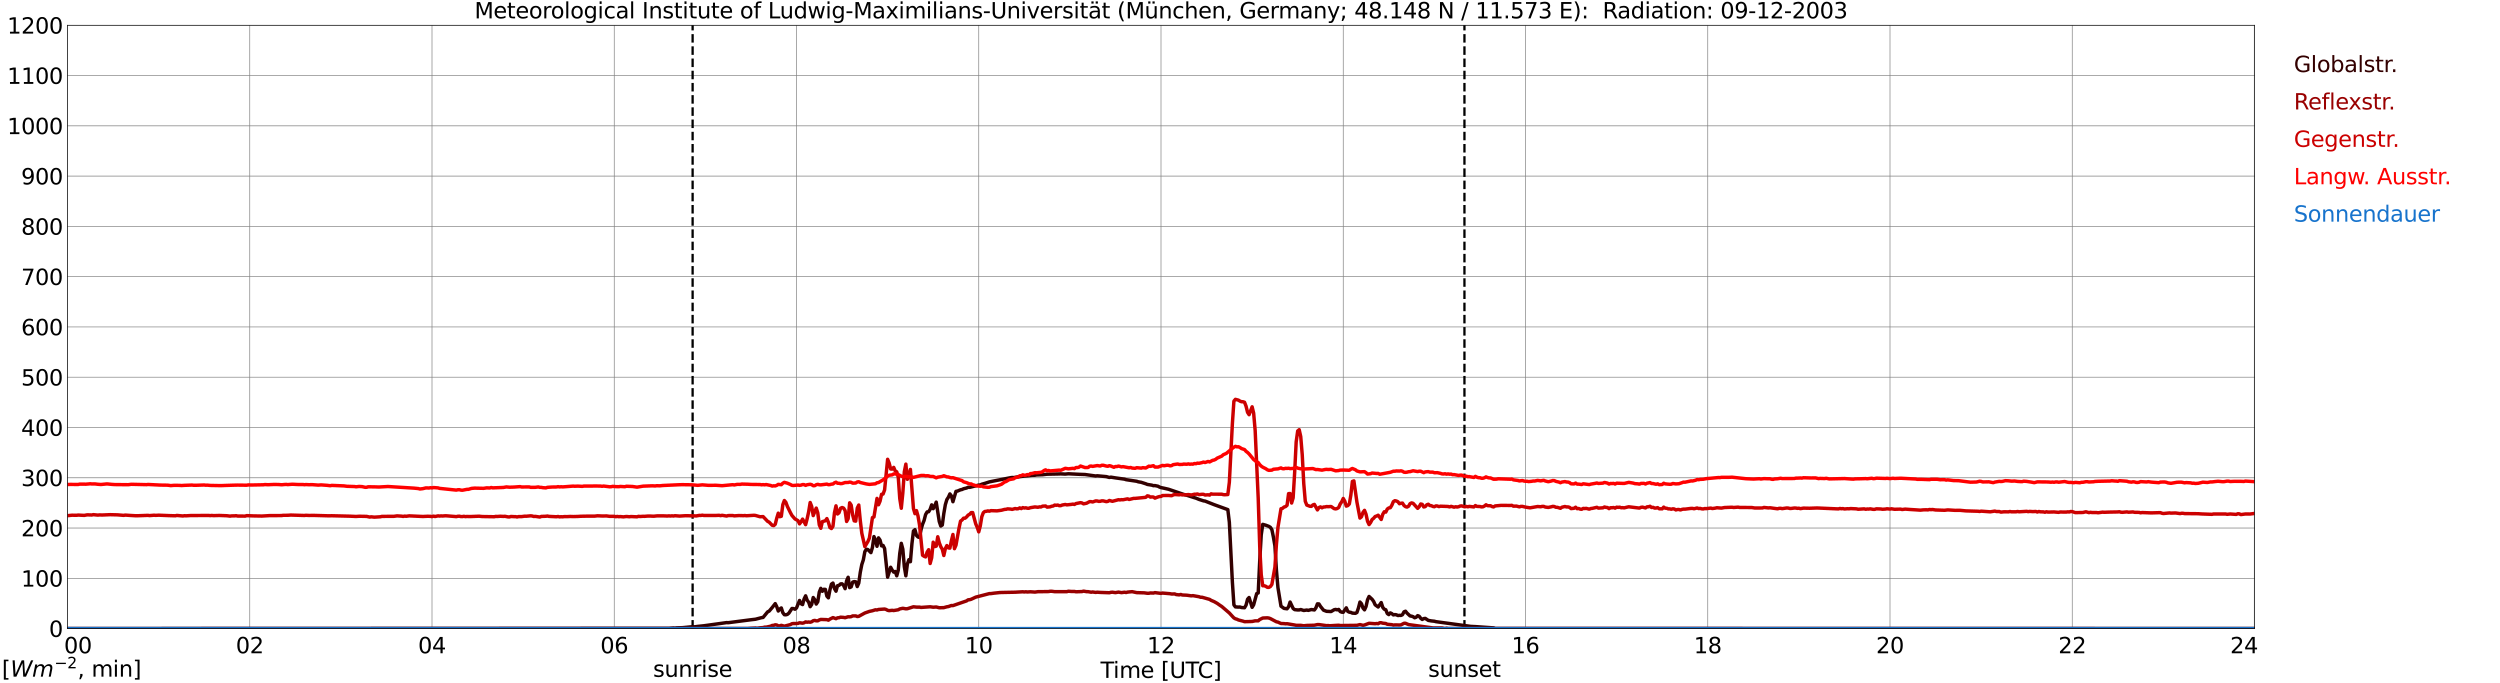 <?xml version="1.0" encoding="utf-8" standalone="no"?>
<!DOCTYPE svg PUBLIC "-//W3C//DTD SVG 1.1//EN"
  "http://www.w3.org/Graphics/SVG/1.1/DTD/svg11.dtd">
<svg xmlns:xlink="http://www.w3.org/1999/xlink" width="1085.4pt" height="296.64pt" viewBox="0 0 1085.4 296.64" xmlns="http://www.w3.org/2000/svg" version="1.1">
 <defs>
  <style type="text/css">*{stroke-linejoin: round; stroke-linecap: butt}</style>
 </defs>
 <g id="figure_1">
  <g id="patch_1">
   <path d="M 0 296.64 
L 1085.4 296.64 
L 1085.4 0 
L 0 0 
z
" style="fill: #ffffff"/>
  </g>
  <g id="axes_1">
   <g id="patch_2">
    <path d="M 29.306 272.909 
L 978.814 272.909 
L 978.814 10.976 
L 29.306 10.976 
z
" style="fill: #ffffff"/>
   </g>
   <g id="patch_3">
    <path d="M 978.814 272.909 
L 978.814 272.909 
L 978.814 10.976 
L 978.814 10.976 
z
" clip-path="url(#p61df61418d)" style="fill: #d3d3d3; opacity: 0.25; stroke: #d3d3d3; stroke-linejoin: miter"/>
   </g>
   <g id="matplotlib.axis_1">
    <g id="xtick_1">
     <g id="line2d_1">
      <path d="M 29.306 272.909 
L 29.306 10.976 
" clip-path="url(#p61df61418d)" style="fill: none; stroke: #808080; stroke-width: 0.3; stroke-linecap: square"/>
     </g>
     <g id="line2d_2"/>
     <g id="text_1">
      <!--    00 -->
      <g transform="translate(18.733 283.627) scale(0.095 -0.095)">
       <defs>
        <path id="DejaVuSans-20" transform="scale(0.016)"/>
        <path id="DejaVuSans-30" d="M 2034 4250 
Q 1547 4250 1301 3770 
Q 1056 3291 1056 2328 
Q 1056 1369 1301 889 
Q 1547 409 2034 409 
Q 2525 409 2770 889 
Q 3016 1369 3016 2328 
Q 3016 3291 2770 3770 
Q 2525 4250 2034 4250 
z
M 2034 4750 
Q 2819 4750 3233 4129 
Q 3647 3509 3647 2328 
Q 3647 1150 3233 529 
Q 2819 -91 2034 -91 
Q 1250 -91 836 529 
Q 422 1150 422 2328 
Q 422 3509 836 4129 
Q 1250 4750 2034 4750 
z
" transform="scale(0.016)"/>
       </defs>
       <use xlink:href="#DejaVuSans-20"/>
       <use xlink:href="#DejaVuSans-20" transform="translate(31.787 0)"/>
       <use xlink:href="#DejaVuSans-20" transform="translate(63.574 0)"/>
       <use xlink:href="#DejaVuSans-30" transform="translate(95.361 0)"/>
       <use xlink:href="#DejaVuSans-30" transform="translate(158.984 0)"/>
      </g>
     </g>
    </g>
    <g id="xtick_2">
     <g id="line2d_3">
      <path d="M 108.431 272.909 
L 108.431 10.976 
" clip-path="url(#p61df61418d)" style="fill: none; stroke: #808080; stroke-width: 0.3; stroke-linecap: square"/>
     </g>
     <g id="line2d_4"/>
     <g id="text_2">
      <!-- 02 -->
      <g transform="translate(102.387 283.627) scale(0.095 -0.095)">
       <defs>
        <path id="DejaVuSans-32" d="M 1228 531 
L 3431 531 
L 3431 0 
L 469 0 
L 469 531 
Q 828 903 1448 1529 
Q 2069 2156 2228 2338 
Q 2531 2678 2651 2914 
Q 2772 3150 2772 3378 
Q 2772 3750 2511 3984 
Q 2250 4219 1831 4219 
Q 1534 4219 1204 4116 
Q 875 4013 500 3803 
L 500 4441 
Q 881 4594 1212 4672 
Q 1544 4750 1819 4750 
Q 2544 4750 2975 4387 
Q 3406 4025 3406 3419 
Q 3406 3131 3298 2873 
Q 3191 2616 2906 2266 
Q 2828 2175 2409 1742 
Q 1991 1309 1228 531 
z
" transform="scale(0.016)"/>
       </defs>
       <use xlink:href="#DejaVuSans-30"/>
       <use xlink:href="#DejaVuSans-32" transform="translate(63.623 0)"/>
      </g>
     </g>
    </g>
    <g id="xtick_3">
     <g id="line2d_5">
      <path d="M 187.557 272.909 
L 187.557 10.976 
" clip-path="url(#p61df61418d)" style="fill: none; stroke: #808080; stroke-width: 0.3; stroke-linecap: square"/>
     </g>
     <g id="line2d_6"/>
     <g id="text_3">
      <!-- 04 -->
      <g transform="translate(181.513 283.627) scale(0.095 -0.095)">
       <defs>
        <path id="DejaVuSans-34" d="M 2419 4116 
L 825 1625 
L 2419 1625 
L 2419 4116 
z
M 2253 4666 
L 3047 4666 
L 3047 1625 
L 3713 1625 
L 3713 1100 
L 3047 1100 
L 3047 0 
L 2419 0 
L 2419 1100 
L 313 1100 
L 313 1709 
L 2253 4666 
z
" transform="scale(0.016)"/>
       </defs>
       <use xlink:href="#DejaVuSans-30"/>
       <use xlink:href="#DejaVuSans-34" transform="translate(63.623 0)"/>
      </g>
     </g>
    </g>
    <g id="xtick_4">
     <g id="line2d_7">
      <path d="M 266.683 272.909 
L 266.683 10.976 
" clip-path="url(#p61df61418d)" style="fill: none; stroke: #808080; stroke-width: 0.3; stroke-linecap: square"/>
     </g>
     <g id="line2d_8"/>
     <g id="text_4">
      <!-- 06 -->
      <g transform="translate(260.638 283.627) scale(0.095 -0.095)">
       <defs>
        <path id="DejaVuSans-36" d="M 2113 2584 
Q 1688 2584 1439 2293 
Q 1191 2003 1191 1497 
Q 1191 994 1439 701 
Q 1688 409 2113 409 
Q 2538 409 2786 701 
Q 3034 994 3034 1497 
Q 3034 2003 2786 2293 
Q 2538 2584 2113 2584 
z
M 3366 4563 
L 3366 3988 
Q 3128 4100 2886 4159 
Q 2644 4219 2406 4219 
Q 1781 4219 1451 3797 
Q 1122 3375 1075 2522 
Q 1259 2794 1537 2939 
Q 1816 3084 2150 3084 
Q 2853 3084 3261 2657 
Q 3669 2231 3669 1497 
Q 3669 778 3244 343 
Q 2819 -91 2113 -91 
Q 1303 -91 875 529 
Q 447 1150 447 2328 
Q 447 3434 972 4092 
Q 1497 4750 2381 4750 
Q 2619 4750 2861 4703 
Q 3103 4656 3366 4563 
z
" transform="scale(0.016)"/>
       </defs>
       <use xlink:href="#DejaVuSans-30"/>
       <use xlink:href="#DejaVuSans-36" transform="translate(63.623 0)"/>
      </g>
     </g>
    </g>
    <g id="xtick_5">
     <g id="line2d_9">
      <path d="M 345.808 272.909 
L 345.808 10.976 
" clip-path="url(#p61df61418d)" style="fill: none; stroke: #808080; stroke-width: 0.3; stroke-linecap: square"/>
     </g>
     <g id="line2d_10"/>
     <g id="text_5">
      <!-- 08 -->
      <g transform="translate(339.764 283.627) scale(0.095 -0.095)">
       <defs>
        <path id="DejaVuSans-38" d="M 2034 2216 
Q 1584 2216 1326 1975 
Q 1069 1734 1069 1313 
Q 1069 891 1326 650 
Q 1584 409 2034 409 
Q 2484 409 2743 651 
Q 3003 894 3003 1313 
Q 3003 1734 2745 1975 
Q 2488 2216 2034 2216 
z
M 1403 2484 
Q 997 2584 770 2862 
Q 544 3141 544 3541 
Q 544 4100 942 4425 
Q 1341 4750 2034 4750 
Q 2731 4750 3128 4425 
Q 3525 4100 3525 3541 
Q 3525 3141 3298 2862 
Q 3072 2584 2669 2484 
Q 3125 2378 3379 2068 
Q 3634 1759 3634 1313 
Q 3634 634 3220 271 
Q 2806 -91 2034 -91 
Q 1263 -91 848 271 
Q 434 634 434 1313 
Q 434 1759 690 2068 
Q 947 2378 1403 2484 
z
M 1172 3481 
Q 1172 3119 1398 2916 
Q 1625 2713 2034 2713 
Q 2441 2713 2670 2916 
Q 2900 3119 2900 3481 
Q 2900 3844 2670 4047 
Q 2441 4250 2034 4250 
Q 1625 4250 1398 4047 
Q 1172 3844 1172 3481 
z
" transform="scale(0.016)"/>
       </defs>
       <use xlink:href="#DejaVuSans-30"/>
       <use xlink:href="#DejaVuSans-38" transform="translate(63.623 0)"/>
      </g>
     </g>
    </g>
    <g id="xtick_6">
     <g id="line2d_11">
      <path d="M 424.934 272.909 
L 424.934 10.976 
" clip-path="url(#p61df61418d)" style="fill: none; stroke: #808080; stroke-width: 0.3; stroke-linecap: square"/>
     </g>
     <g id="line2d_12"/>
     <g id="text_6">
      <!-- 10 -->
      <g transform="translate(418.89 283.627) scale(0.095 -0.095)">
       <defs>
        <path id="DejaVuSans-31" d="M 794 531 
L 1825 531 
L 1825 4091 
L 703 3866 
L 703 4441 
L 1819 4666 
L 2450 4666 
L 2450 531 
L 3481 531 
L 3481 0 
L 794 0 
L 794 531 
z
" transform="scale(0.016)"/>
       </defs>
       <use xlink:href="#DejaVuSans-31"/>
       <use xlink:href="#DejaVuSans-30" transform="translate(63.623 0)"/>
      </g>
     </g>
    </g>
    <g id="xtick_7">
     <g id="line2d_13">
      <path d="M 504.06 272.909 
L 504.06 10.976 
" clip-path="url(#p61df61418d)" style="fill: none; stroke: #808080; stroke-width: 0.3; stroke-linecap: square"/>
     </g>
     <g id="line2d_14"/>
     <g id="text_7">
      <!-- 12 -->
      <g transform="translate(498.015 283.627) scale(0.095 -0.095)">
       <use xlink:href="#DejaVuSans-31"/>
       <use xlink:href="#DejaVuSans-32" transform="translate(63.623 0)"/>
      </g>
     </g>
    </g>
    <g id="xtick_8">
     <g id="line2d_15">
      <path d="M 583.185 272.909 
L 583.185 10.976 
" clip-path="url(#p61df61418d)" style="fill: none; stroke: #808080; stroke-width: 0.3; stroke-linecap: square"/>
     </g>
     <g id="line2d_16"/>
     <g id="text_8">
      <!-- 14 -->
      <g transform="translate(577.141 283.627) scale(0.095 -0.095)">
       <use xlink:href="#DejaVuSans-31"/>
       <use xlink:href="#DejaVuSans-34" transform="translate(63.623 0)"/>
      </g>
     </g>
    </g>
    <g id="xtick_9">
     <g id="line2d_17">
      <path d="M 662.311 272.909 
L 662.311 10.976 
" clip-path="url(#p61df61418d)" style="fill: none; stroke: #808080; stroke-width: 0.3; stroke-linecap: square"/>
     </g>
     <g id="line2d_18"/>
     <g id="text_9">
      <!-- 16 -->
      <g transform="translate(656.267 283.627) scale(0.095 -0.095)">
       <use xlink:href="#DejaVuSans-31"/>
       <use xlink:href="#DejaVuSans-36" transform="translate(63.623 0)"/>
      </g>
     </g>
    </g>
    <g id="xtick_10">
     <g id="line2d_19">
      <path d="M 741.437 272.909 
L 741.437 10.976 
" clip-path="url(#p61df61418d)" style="fill: none; stroke: #808080; stroke-width: 0.3; stroke-linecap: square"/>
     </g>
     <g id="line2d_20"/>
     <g id="text_10">
      <!-- 18 -->
      <g transform="translate(735.392 283.627) scale(0.095 -0.095)">
       <use xlink:href="#DejaVuSans-31"/>
       <use xlink:href="#DejaVuSans-38" transform="translate(63.623 0)"/>
      </g>
     </g>
    </g>
    <g id="xtick_11">
     <g id="line2d_21">
      <path d="M 820.562 272.909 
L 820.562 10.976 
" clip-path="url(#p61df61418d)" style="fill: none; stroke: #808080; stroke-width: 0.3; stroke-linecap: square"/>
     </g>
     <g id="line2d_22"/>
     <g id="text_11">
      <!-- 20 -->
      <g transform="translate(814.518 283.627) scale(0.095 -0.095)">
       <use xlink:href="#DejaVuSans-32"/>
       <use xlink:href="#DejaVuSans-30" transform="translate(63.623 0)"/>
      </g>
     </g>
    </g>
    <g id="xtick_12">
     <g id="line2d_23">
      <path d="M 899.688 272.909 
L 899.688 10.976 
" clip-path="url(#p61df61418d)" style="fill: none; stroke: #808080; stroke-width: 0.3; stroke-linecap: square"/>
     </g>
     <g id="line2d_24"/>
     <g id="text_12">
      <!-- 22 -->
      <g transform="translate(893.644 283.627) scale(0.095 -0.095)">
       <use xlink:href="#DejaVuSans-32"/>
       <use xlink:href="#DejaVuSans-32" transform="translate(63.623 0)"/>
      </g>
     </g>
    </g>
    <g id="xtick_13">
     <g id="line2d_25">
      <path d="M 978.814 272.909 
L 978.814 10.976 
" clip-path="url(#p61df61418d)" style="fill: none; stroke: #808080; stroke-width: 0.3; stroke-linecap: square"/>
     </g>
     <g id="line2d_26"/>
     <g id="text_13">
      <!-- 24    -->
      <g transform="translate(968.241 283.627) scale(0.095 -0.095)">
       <use xlink:href="#DejaVuSans-32"/>
       <use xlink:href="#DejaVuSans-34" transform="translate(63.623 0)"/>
       <use xlink:href="#DejaVuSans-20" transform="translate(127.246 0)"/>
       <use xlink:href="#DejaVuSans-20" transform="translate(159.033 0)"/>
       <use xlink:href="#DejaVuSans-20" transform="translate(190.82 0)"/>
      </g>
     </g>
    </g>
    <g id="text_14">
     <!-- Time [UTC] -->
     <g transform="translate(477.806 294.322) scale(0.095 -0.095)">
      <defs>
       <path id="DejaVuSans-54" d="M -19 4666 
L 3928 4666 
L 3928 4134 
L 2272 4134 
L 2272 0 
L 1638 0 
L 1638 4134 
L -19 4134 
L -19 4666 
z
" transform="scale(0.016)"/>
       <path id="DejaVuSans-69" d="M 603 3500 
L 1178 3500 
L 1178 0 
L 603 0 
L 603 3500 
z
M 603 4863 
L 1178 4863 
L 1178 4134 
L 603 4134 
L 603 4863 
z
" transform="scale(0.016)"/>
       <path id="DejaVuSans-6d" d="M 3328 2828 
Q 3544 3216 3844 3400 
Q 4144 3584 4550 3584 
Q 5097 3584 5394 3201 
Q 5691 2819 5691 2113 
L 5691 0 
L 5113 0 
L 5113 2094 
Q 5113 2597 4934 2840 
Q 4756 3084 4391 3084 
Q 3944 3084 3684 2787 
Q 3425 2491 3425 1978 
L 3425 0 
L 2847 0 
L 2847 2094 
Q 2847 2600 2669 2842 
Q 2491 3084 2119 3084 
Q 1678 3084 1418 2786 
Q 1159 2488 1159 1978 
L 1159 0 
L 581 0 
L 581 3500 
L 1159 3500 
L 1159 2956 
Q 1356 3278 1631 3431 
Q 1906 3584 2284 3584 
Q 2666 3584 2933 3390 
Q 3200 3197 3328 2828 
z
" transform="scale(0.016)"/>
       <path id="DejaVuSans-65" d="M 3597 1894 
L 3597 1613 
L 953 1613 
Q 991 1019 1311 708 
Q 1631 397 2203 397 
Q 2534 397 2845 478 
Q 3156 559 3463 722 
L 3463 178 
Q 3153 47 2828 -22 
Q 2503 -91 2169 -91 
Q 1331 -91 842 396 
Q 353 884 353 1716 
Q 353 2575 817 3079 
Q 1281 3584 2069 3584 
Q 2775 3584 3186 3129 
Q 3597 2675 3597 1894 
z
M 3022 2063 
Q 3016 2534 2758 2815 
Q 2500 3097 2075 3097 
Q 1594 3097 1305 2825 
Q 1016 2553 972 2059 
L 3022 2063 
z
" transform="scale(0.016)"/>
       <path id="DejaVuSans-5b" d="M 550 4863 
L 1875 4863 
L 1875 4416 
L 1125 4416 
L 1125 -397 
L 1875 -397 
L 1875 -844 
L 550 -844 
L 550 4863 
z
" transform="scale(0.016)"/>
       <path id="DejaVuSans-55" d="M 556 4666 
L 1191 4666 
L 1191 1831 
Q 1191 1081 1462 751 
Q 1734 422 2344 422 
Q 2950 422 3222 751 
Q 3494 1081 3494 1831 
L 3494 4666 
L 4128 4666 
L 4128 1753 
Q 4128 841 3676 375 
Q 3225 -91 2344 -91 
Q 1459 -91 1007 375 
Q 556 841 556 1753 
L 556 4666 
z
" transform="scale(0.016)"/>
       <path id="DejaVuSans-43" d="M 4122 4306 
L 4122 3641 
Q 3803 3938 3442 4084 
Q 3081 4231 2675 4231 
Q 1875 4231 1450 3742 
Q 1025 3253 1025 2328 
Q 1025 1406 1450 917 
Q 1875 428 2675 428 
Q 3081 428 3442 575 
Q 3803 722 4122 1019 
L 4122 359 
Q 3791 134 3420 21 
Q 3050 -91 2638 -91 
Q 1578 -91 968 557 
Q 359 1206 359 2328 
Q 359 3453 968 4101 
Q 1578 4750 2638 4750 
Q 3056 4750 3426 4639 
Q 3797 4528 4122 4306 
z
" transform="scale(0.016)"/>
       <path id="DejaVuSans-5d" d="M 1947 4863 
L 1947 -844 
L 622 -844 
L 622 -397 
L 1369 -397 
L 1369 4416 
L 622 4416 
L 622 4863 
L 1947 4863 
z
" transform="scale(0.016)"/>
      </defs>
      <use xlink:href="#DejaVuSans-54"/>
      <use xlink:href="#DejaVuSans-69" transform="translate(57.959 0)"/>
      <use xlink:href="#DejaVuSans-6d" transform="translate(85.742 0)"/>
      <use xlink:href="#DejaVuSans-65" transform="translate(183.154 0)"/>
      <use xlink:href="#DejaVuSans-20" transform="translate(244.678 0)"/>
      <use xlink:href="#DejaVuSans-5b" transform="translate(276.465 0)"/>
      <use xlink:href="#DejaVuSans-55" transform="translate(315.479 0)"/>
      <use xlink:href="#DejaVuSans-54" transform="translate(388.672 0)"/>
      <use xlink:href="#DejaVuSans-43" transform="translate(443.881 0)"/>
      <use xlink:href="#DejaVuSans-5d" transform="translate(513.705 0)"/>
     </g>
    </g>
   </g>
   <g id="matplotlib.axis_2">
    <g id="ytick_1">
     <g id="line2d_27">
      <path d="M 29.306 272.909 
L 978.814 272.909 
" clip-path="url(#p61df61418d)" style="fill: none; stroke: #808080; stroke-width: 0.3; stroke-linecap: square"/>
     </g>
     <g id="line2d_28"/>
     <g id="text_15">
      <!-- 0 -->
      <g transform="translate(21.261 276.518) scale(0.095 -0.095)">
       <use xlink:href="#DejaVuSans-30"/>
      </g>
     </g>
    </g>
    <g id="ytick_2">
     <g id="line2d_29">
      <path d="M 29.306 251.081 
L 978.814 251.081 
" clip-path="url(#p61df61418d)" style="fill: none; stroke: #808080; stroke-width: 0.3; stroke-linecap: square"/>
     </g>
     <g id="line2d_30"/>
     <g id="text_16">
      <!-- 100 -->
      <g transform="translate(9.173 254.69) scale(0.095 -0.095)">
       <use xlink:href="#DejaVuSans-31"/>
       <use xlink:href="#DejaVuSans-30" transform="translate(63.623 0)"/>
       <use xlink:href="#DejaVuSans-30" transform="translate(127.246 0)"/>
      </g>
     </g>
    </g>
    <g id="ytick_3">
     <g id="line2d_31">
      <path d="M 29.306 229.253 
L 978.814 229.253 
" clip-path="url(#p61df61418d)" style="fill: none; stroke: #808080; stroke-width: 0.3; stroke-linecap: square"/>
     </g>
     <g id="line2d_32"/>
     <g id="text_17">
      <!-- 200 -->
      <g transform="translate(9.173 232.863) scale(0.095 -0.095)">
       <use xlink:href="#DejaVuSans-32"/>
       <use xlink:href="#DejaVuSans-30" transform="translate(63.623 0)"/>
       <use xlink:href="#DejaVuSans-30" transform="translate(127.246 0)"/>
      </g>
     </g>
    </g>
    <g id="ytick_4">
     <g id="line2d_33">
      <path d="M 29.306 207.426 
L 978.814 207.426 
" clip-path="url(#p61df61418d)" style="fill: none; stroke: #808080; stroke-width: 0.3; stroke-linecap: square"/>
     </g>
     <g id="line2d_34"/>
     <g id="text_18">
      <!-- 300 -->
      <g transform="translate(9.173 211.035) scale(0.095 -0.095)">
       <defs>
        <path id="DejaVuSans-33" d="M 2597 2516 
Q 3050 2419 3304 2112 
Q 3559 1806 3559 1356 
Q 3559 666 3084 287 
Q 2609 -91 1734 -91 
Q 1441 -91 1130 -33 
Q 819 25 488 141 
L 488 750 
Q 750 597 1062 519 
Q 1375 441 1716 441 
Q 2309 441 2620 675 
Q 2931 909 2931 1356 
Q 2931 1769 2642 2001 
Q 2353 2234 1838 2234 
L 1294 2234 
L 1294 2753 
L 1863 2753 
Q 2328 2753 2575 2939 
Q 2822 3125 2822 3475 
Q 2822 3834 2567 4026 
Q 2313 4219 1838 4219 
Q 1578 4219 1281 4162 
Q 984 4106 628 3988 
L 628 4550 
Q 988 4650 1302 4700 
Q 1616 4750 1894 4750 
Q 2613 4750 3031 4423 
Q 3450 4097 3450 3541 
Q 3450 3153 3228 2886 
Q 3006 2619 2597 2516 
z
" transform="scale(0.016)"/>
       </defs>
       <use xlink:href="#DejaVuSans-33"/>
       <use xlink:href="#DejaVuSans-30" transform="translate(63.623 0)"/>
       <use xlink:href="#DejaVuSans-30" transform="translate(127.246 0)"/>
      </g>
     </g>
    </g>
    <g id="ytick_5">
     <g id="line2d_35">
      <path d="M 29.306 185.598 
L 978.814 185.598 
" clip-path="url(#p61df61418d)" style="fill: none; stroke: #808080; stroke-width: 0.3; stroke-linecap: square"/>
     </g>
     <g id="line2d_36"/>
     <g id="text_19">
      <!-- 400 -->
      <g transform="translate(9.173 189.207) scale(0.095 -0.095)">
       <use xlink:href="#DejaVuSans-34"/>
       <use xlink:href="#DejaVuSans-30" transform="translate(63.623 0)"/>
       <use xlink:href="#DejaVuSans-30" transform="translate(127.246 0)"/>
      </g>
     </g>
    </g>
    <g id="ytick_6">
     <g id="line2d_37">
      <path d="M 29.306 163.77 
L 978.814 163.77 
" clip-path="url(#p61df61418d)" style="fill: none; stroke: #808080; stroke-width: 0.3; stroke-linecap: square"/>
     </g>
     <g id="line2d_38"/>
     <g id="text_20">
      <!-- 500 -->
      <g transform="translate(9.173 167.379) scale(0.095 -0.095)">
       <defs>
        <path id="DejaVuSans-35" d="M 691 4666 
L 3169 4666 
L 3169 4134 
L 1269 4134 
L 1269 2991 
Q 1406 3038 1543 3061 
Q 1681 3084 1819 3084 
Q 2600 3084 3056 2656 
Q 3513 2228 3513 1497 
Q 3513 744 3044 326 
Q 2575 -91 1722 -91 
Q 1428 -91 1123 -41 
Q 819 9 494 109 
L 494 744 
Q 775 591 1075 516 
Q 1375 441 1709 441 
Q 2250 441 2565 725 
Q 2881 1009 2881 1497 
Q 2881 1984 2565 2268 
Q 2250 2553 1709 2553 
Q 1456 2553 1204 2497 
Q 953 2441 691 2322 
L 691 4666 
z
" transform="scale(0.016)"/>
       </defs>
       <use xlink:href="#DejaVuSans-35"/>
       <use xlink:href="#DejaVuSans-30" transform="translate(63.623 0)"/>
       <use xlink:href="#DejaVuSans-30" transform="translate(127.246 0)"/>
      </g>
     </g>
    </g>
    <g id="ytick_7">
     <g id="line2d_39">
      <path d="M 29.306 141.942 
L 978.814 141.942 
" clip-path="url(#p61df61418d)" style="fill: none; stroke: #808080; stroke-width: 0.3; stroke-linecap: square"/>
     </g>
     <g id="line2d_40"/>
     <g id="text_21">
      <!-- 600 -->
      <g transform="translate(9.173 145.551) scale(0.095 -0.095)">
       <use xlink:href="#DejaVuSans-36"/>
       <use xlink:href="#DejaVuSans-30" transform="translate(63.623 0)"/>
       <use xlink:href="#DejaVuSans-30" transform="translate(127.246 0)"/>
      </g>
     </g>
    </g>
    <g id="ytick_8">
     <g id="line2d_41">
      <path d="M 29.306 120.114 
L 978.814 120.114 
" clip-path="url(#p61df61418d)" style="fill: none; stroke: #808080; stroke-width: 0.3; stroke-linecap: square"/>
     </g>
     <g id="line2d_42"/>
     <g id="text_22">
      <!-- 700 -->
      <g transform="translate(9.173 123.724) scale(0.095 -0.095)">
       <defs>
        <path id="DejaVuSans-37" d="M 525 4666 
L 3525 4666 
L 3525 4397 
L 1831 0 
L 1172 0 
L 2766 4134 
L 525 4134 
L 525 4666 
z
" transform="scale(0.016)"/>
       </defs>
       <use xlink:href="#DejaVuSans-37"/>
       <use xlink:href="#DejaVuSans-30" transform="translate(63.623 0)"/>
       <use xlink:href="#DejaVuSans-30" transform="translate(127.246 0)"/>
      </g>
     </g>
    </g>
    <g id="ytick_9">
     <g id="line2d_43">
      <path d="M 29.306 98.287 
L 978.814 98.287 
" clip-path="url(#p61df61418d)" style="fill: none; stroke: #808080; stroke-width: 0.3; stroke-linecap: square"/>
     </g>
     <g id="line2d_44"/>
     <g id="text_23">
      <!-- 800 -->
      <g transform="translate(9.173 101.896) scale(0.095 -0.095)">
       <use xlink:href="#DejaVuSans-38"/>
       <use xlink:href="#DejaVuSans-30" transform="translate(63.623 0)"/>
       <use xlink:href="#DejaVuSans-30" transform="translate(127.246 0)"/>
      </g>
     </g>
    </g>
    <g id="ytick_10">
     <g id="line2d_45">
      <path d="M 29.306 76.459 
L 978.814 76.459 
" clip-path="url(#p61df61418d)" style="fill: none; stroke: #808080; stroke-width: 0.3; stroke-linecap: square"/>
     </g>
     <g id="line2d_46"/>
     <g id="text_24">
      <!-- 900 -->
      <g transform="translate(9.173 80.068) scale(0.095 -0.095)">
       <defs>
        <path id="DejaVuSans-39" d="M 703 97 
L 703 672 
Q 941 559 1184 500 
Q 1428 441 1663 441 
Q 2288 441 2617 861 
Q 2947 1281 2994 2138 
Q 2813 1869 2534 1725 
Q 2256 1581 1919 1581 
Q 1219 1581 811 2004 
Q 403 2428 403 3163 
Q 403 3881 828 4315 
Q 1253 4750 1959 4750 
Q 2769 4750 3195 4129 
Q 3622 3509 3622 2328 
Q 3622 1225 3098 567 
Q 2575 -91 1691 -91 
Q 1453 -91 1209 -44 
Q 966 3 703 97 
z
M 1959 2075 
Q 2384 2075 2632 2365 
Q 2881 2656 2881 3163 
Q 2881 3666 2632 3958 
Q 2384 4250 1959 4250 
Q 1534 4250 1286 3958 
Q 1038 3666 1038 3163 
Q 1038 2656 1286 2365 
Q 1534 2075 1959 2075 
z
" transform="scale(0.016)"/>
       </defs>
       <use xlink:href="#DejaVuSans-39"/>
       <use xlink:href="#DejaVuSans-30" transform="translate(63.623 0)"/>
       <use xlink:href="#DejaVuSans-30" transform="translate(127.246 0)"/>
      </g>
     </g>
    </g>
    <g id="ytick_11">
     <g id="line2d_47">
      <path d="M 29.306 54.631 
L 978.814 54.631 
" clip-path="url(#p61df61418d)" style="fill: none; stroke: #808080; stroke-width: 0.3; stroke-linecap: square"/>
     </g>
     <g id="line2d_48"/>
     <g id="text_25">
      <!-- 1000 -->
      <g transform="translate(3.128 58.24) scale(0.095 -0.095)">
       <use xlink:href="#DejaVuSans-31"/>
       <use xlink:href="#DejaVuSans-30" transform="translate(63.623 0)"/>
       <use xlink:href="#DejaVuSans-30" transform="translate(127.246 0)"/>
       <use xlink:href="#DejaVuSans-30" transform="translate(190.869 0)"/>
      </g>
     </g>
    </g>
    <g id="ytick_12">
     <g id="line2d_49">
      <path d="M 29.306 32.803 
L 978.814 32.803 
" clip-path="url(#p61df61418d)" style="fill: none; stroke: #808080; stroke-width: 0.3; stroke-linecap: square"/>
     </g>
     <g id="line2d_50"/>
     <g id="text_26">
      <!-- 1100 -->
      <g transform="translate(3.128 36.413) scale(0.095 -0.095)">
       <use xlink:href="#DejaVuSans-31"/>
       <use xlink:href="#DejaVuSans-31" transform="translate(63.623 0)"/>
       <use xlink:href="#DejaVuSans-30" transform="translate(127.246 0)"/>
       <use xlink:href="#DejaVuSans-30" transform="translate(190.869 0)"/>
      </g>
     </g>
    </g>
    <g id="ytick_13">
     <g id="line2d_51">
      <path d="M 29.306 10.976 
L 978.814 10.976 
" clip-path="url(#p61df61418d)" style="fill: none; stroke: #808080; stroke-width: 0.3; stroke-linecap: square"/>
     </g>
     <g id="line2d_52"/>
     <g id="text_27">
      <!-- 1200 -->
      <g transform="translate(3.128 14.585) scale(0.095 -0.095)">
       <use xlink:href="#DejaVuSans-31"/>
       <use xlink:href="#DejaVuSans-32" transform="translate(63.623 0)"/>
       <use xlink:href="#DejaVuSans-30" transform="translate(127.246 0)"/>
       <use xlink:href="#DejaVuSans-30" transform="translate(190.869 0)"/>
      </g>
     </g>
    </g>
   </g>
   <g id="line2d_53">
    <path d="M 300.707 272.909 
L 300.707 10.976 
" clip-path="url(#p61df61418d)" style="fill: none; stroke-dasharray: 3.7,1.6; stroke-dashoffset: 0; stroke: #000000"/>
   </g>
   <g id="line2d_54">
    <path d="M 635.804 272.909 
L 635.804 10.976 
" clip-path="url(#p61df61418d)" style="fill: none; stroke-dasharray: 3.7,1.6; stroke-dashoffset: 0; stroke: #000000"/>
   </g>
   <g id="line2d_55">
    <path d="M 29.306 272.909 
L 290.42 272.826 
L 292.399 272.643 
L 293.058 272.734 
L 293.717 272.597 
L 296.355 272.505 
L 299.652 272.186 
L 300.971 272.095 
L 301.63 272.14 
L 302.949 271.957 
L 305.586 271.682 
L 306.905 271.499 
L 315.477 270.309 
L 316.136 270.355 
L 326.027 269.074 
L 328.005 268.844 
L 330.643 268.159 
L 331.302 268.067 
L 333.28 265.642 
L 333.94 265.321 
L 335.258 263.765 
L 336.577 262.074 
L 337.236 263.401 
L 337.896 265.276 
L 338.555 264.407 
L 339.215 263.949 
L 339.874 266.007 
L 340.533 266.878 
L 341.193 266.924 
L 341.852 266.74 
L 342.512 266.19 
L 343.83 264.178 
L 344.49 264.224 
L 345.149 264.499 
L 345.808 263.949 
L 347.127 260.701 
L 347.787 262.119 
L 348.446 262.484 
L 349.105 260.059 
L 349.765 258.686 
L 350.424 260.563 
L 351.083 261.432 
L 351.743 263.401 
L 352.402 262.438 
L 353.062 259.419 
L 353.721 260.334 
L 354.38 262.255 
L 355.04 261.248 
L 355.699 257.084 
L 356.359 255.438 
L 357.018 256.719 
L 357.677 255.848 
L 358.337 255.894 
L 358.996 258.823 
L 359.655 259.557 
L 360.315 256.123 
L 360.974 253.607 
L 361.634 253.148 
L 362.293 255.53 
L 362.952 256.673 
L 363.612 254.294 
L 364.271 254.157 
L 364.93 253.515 
L 365.59 253.469 
L 366.249 254.157 
L 366.909 255.575 
L 367.568 252.142 
L 368.227 250.631 
L 368.887 255.117 
L 369.546 254.796 
L 370.206 252.738 
L 370.865 252.509 
L 371.524 252.6 
L 372.184 254.659 
L 372.843 253.148 
L 373.502 248.481 
L 374.162 245.096 
L 374.821 243.081 
L 375.481 239.512 
L 376.14 238.46 
L 376.799 238.598 
L 378.118 239.925 
L 378.777 237.637 
L 379.437 232.968 
L 380.096 234.525 
L 380.756 237.179 
L 381.415 233.518 
L 382.074 234.479 
L 382.734 236.996 
L 383.393 236.812 
L 384.053 238.139 
L 385.371 250.586 
L 386.69 246.285 
L 387.349 247.521 
L 388.009 248.39 
L 388.668 248.115 
L 389.328 249.992 
L 389.987 247.567 
L 390.646 240.246 
L 391.306 235.898 
L 391.965 238.414 
L 392.624 246.056 
L 393.284 249.992 
L 393.943 244.913 
L 394.603 242.989 
L 395.262 243.86 
L 395.921 236.081 
L 396.581 230.543 
L 397.24 229.95 
L 397.899 232.466 
L 398.559 233.152 
L 399.218 233.335 
L 399.878 229.95 
L 400.537 227.614 
L 401.196 225.968 
L 401.856 223.406 
L 402.515 222.262 
L 403.175 222.17 
L 403.834 221.116 
L 404.493 219.195 
L 405.153 220.843 
L 405.812 219.653 
L 406.471 218.005 
L 407.79 226.424 
L 408.45 228.393 
L 409.109 227.935 
L 409.768 222.947 
L 410.428 219.103 
L 411.087 216.907 
L 411.746 215.901 
L 412.406 214.437 
L 413.065 215.305 
L 413.725 217.822 
L 415.043 213.336 
L 415.703 213.201 
L 417.022 212.651 
L 417.681 212.514 
L 418.34 212.193 
L 419.659 211.874 
L 420.318 211.553 
L 420.978 211.599 
L 424.934 210.593 
L 425.593 210.547 
L 426.253 210.226 
L 427.572 209.859 
L 429.55 209.22 
L 430.869 208.945 
L 438.781 207.388 
L 439.44 207.297 
L 440.1 207.343 
L 442.078 207.022 
L 444.716 206.703 
L 446.034 206.611 
L 448.012 206.382 
L 449.331 206.336 
L 449.991 206.199 
L 452.628 206.107 
L 454.606 205.878 
L 459.222 205.786 
L 460.541 205.74 
L 462.519 205.832 
L 463.838 205.695 
L 468.453 205.924 
L 471.091 206.015 
L 475.706 206.657 
L 476.366 206.566 
L 480.322 206.93 
L 481.641 207.297 
L 482.3 207.159 
L 484.278 207.48 
L 488.235 208.03 
L 488.894 208.257 
L 493.51 208.945 
L 494.169 209.174 
L 495.488 209.403 
L 497.466 210.043 
L 498.125 210.318 
L 500.103 210.639 
L 500.763 210.866 
L 501.422 210.82 
L 502.741 211.095 
L 503.4 211.461 
L 504.06 211.691 
L 505.379 211.966 
L 507.357 212.422 
L 513.95 214.664 
L 515.269 215.03 
L 518.566 216.082 
L 519.226 216.266 
L 520.544 216.816 
L 522.522 217.455 
L 523.182 217.547 
L 527.138 219.103 
L 533.073 221.253 
L 533.732 226.745 
L 535.051 252.738 
L 535.71 262.621 
L 536.369 263.49 
L 537.688 263.582 
L 538.348 263.536 
L 539.007 263.765 
L 540.326 263.857 
L 540.985 262.713 
L 541.644 260.15 
L 542.304 259.419 
L 543.623 263.673 
L 544.282 262.576 
L 545.601 257.725 
L 546.26 257.45 
L 546.919 243.494 
L 547.579 232.237 
L 548.238 227.66 
L 549.557 228.027 
L 550.876 228.531 
L 551.535 228.941 
L 552.195 229.95 
L 552.854 233.152 
L 553.513 236.95 
L 554.173 247.567 
L 554.832 255.117 
L 556.151 263.171 
L 557.47 264.132 
L 558.788 264.315 
L 559.448 263.444 
L 560.107 261.386 
L 561.426 264.178 
L 562.085 264.682 
L 563.404 264.817 
L 564.063 264.817 
L 564.723 264.636 
L 566.042 265.046 
L 567.36 264.863 
L 568.02 265.001 
L 569.338 264.636 
L 570.657 264.817 
L 571.317 263.903 
L 571.976 262.163 
L 572.635 262.209 
L 573.295 263.263 
L 574.613 264.909 
L 575.932 265.413 
L 577.91 265.505 
L 579.229 264.726 
L 579.889 264.59 
L 580.548 264.771 
L 581.207 264.59 
L 581.867 265.505 
L 582.526 265.78 
L 583.185 265.826 
L 584.504 263.903 
L 585.164 265.459 
L 585.823 265.78 
L 586.482 265.872 
L 587.142 266.19 
L 588.46 266.282 
L 589.12 265.917 
L 589.779 263.949 
L 590.439 261.386 
L 591.098 262.119 
L 591.757 263.994 
L 592.417 264.771 
L 593.076 263.309 
L 593.736 260.38 
L 594.395 258.961 
L 595.714 260.196 
L 596.373 261.111 
L 597.032 262.576 
L 598.351 263.536 
L 599.67 261.615 
L 600.329 263.673 
L 600.989 264.499 
L 601.648 264.726 
L 602.307 266.374 
L 602.967 266.832 
L 603.626 266.099 
L 604.286 266.419 
L 604.945 266.969 
L 605.604 266.832 
L 606.264 266.924 
L 606.923 267.244 
L 607.582 267.153 
L 608.242 267.199 
L 608.901 266.878 
L 609.561 265.642 
L 610.22 265.367 
L 610.879 266.19 
L 612.198 267.426 
L 612.858 267.517 
L 613.517 267.747 
L 614.176 268.205 
L 614.836 267.976 
L 615.495 267.288 
L 616.154 267.563 
L 616.814 268.434 
L 617.473 268.936 
L 618.133 268.569 
L 618.792 268.48 
L 620.111 269.349 
L 621.429 269.578 
L 622.748 269.715 
L 623.408 269.897 
L 624.726 270.08 
L 638.573 271.957 
L 640.552 272.049 
L 648.464 272.597 
L 649.123 272.909 
L 978.154 272.909 
L 978.154 272.909 
" clip-path="url(#p61df61418d)" style="fill: none; stroke: #330000; stroke-width: 1.5; stroke-linecap: square"/>
   </g>
   <g id="line2d_56">
    <path d="M 29.306 272.909 
L 324.708 272.843 
L 326.027 272.749 
L 328.005 272.656 
L 328.665 272.749 
L 329.983 272.564 
L 331.302 272.47 
L 331.961 272.285 
L 332.621 272.285 
L 334.599 271.865 
L 335.258 271.54 
L 335.918 271.492 
L 336.577 271.261 
L 337.236 271.352 
L 337.896 271.726 
L 338.555 271.726 
L 339.215 271.492 
L 340.533 271.865 
L 343.171 271.167 
L 343.83 270.794 
L 344.49 270.702 
L 345.808 270.702 
L 346.468 270.656 
L 347.127 270.377 
L 348.446 270.562 
L 349.105 270.377 
L 349.765 270.004 
L 350.424 270.143 
L 351.083 270.049 
L 351.743 270.143 
L 352.402 269.958 
L 353.062 269.491 
L 353.721 269.353 
L 354.38 269.539 
L 355.04 269.539 
L 355.699 269.165 
L 356.359 268.934 
L 358.996 269.026 
L 359.655 269.259 
L 360.315 268.794 
L 361.634 268.142 
L 362.952 268.607 
L 363.612 268.235 
L 364.271 268.187 
L 364.93 267.956 
L 366.249 268.048 
L 366.909 268.187 
L 368.227 267.771 
L 368.887 267.816 
L 369.546 267.723 
L 370.206 267.397 
L 371.524 267.397 
L 372.184 267.677 
L 372.843 267.583 
L 375.481 266.14 
L 376.799 265.675 
L 377.459 265.442 
L 378.777 265.164 
L 380.096 264.745 
L 380.756 264.837 
L 381.415 264.606 
L 384.053 264.418 
L 384.712 264.606 
L 385.371 264.977 
L 386.031 265.116 
L 387.349 264.977 
L 388.009 265.07 
L 389.987 264.745 
L 390.646 264.372 
L 391.965 264.093 
L 393.284 264.326 
L 393.943 264.278 
L 396.581 263.442 
L 397.899 263.582 
L 399.218 263.582 
L 399.878 263.721 
L 403.834 263.442 
L 405.153 263.628 
L 406.471 263.534 
L 407.79 263.861 
L 409.768 263.813 
L 411.087 263.442 
L 411.746 263.348 
L 413.065 262.883 
L 413.725 262.929 
L 419.659 260.882 
L 420.318 260.417 
L 420.978 260.369 
L 421.637 260.183 
L 423.615 259.253 
L 425.593 258.74 
L 429.55 257.717 
L 430.209 257.717 
L 431.528 257.531 
L 434.165 257.252 
L 436.144 257.204 
L 440.759 257.112 
L 444.056 256.927 
L 444.716 257.018 
L 445.375 256.927 
L 446.034 257.018 
L 447.353 256.927 
L 448.672 257.018 
L 449.331 257.066 
L 450.65 256.878 
L 451.969 256.878 
L 455.266 256.833 
L 455.925 256.693 
L 456.584 256.693 
L 457.903 256.878 
L 463.178 256.878 
L 463.838 256.693 
L 465.156 256.787 
L 466.475 256.787 
L 467.134 256.927 
L 469.772 256.833 
L 470.431 256.647 
L 471.75 256.878 
L 472.409 256.878 
L 473.728 257.112 
L 474.388 257.018 
L 475.706 257.204 
L 476.366 257.112 
L 477.685 257.204 
L 480.322 257.298 
L 481.641 257.343 
L 482.3 257.158 
L 482.96 257.112 
L 484.278 257.298 
L 485.597 257.066 
L 486.916 257.298 
L 488.235 257.112 
L 488.894 257.252 
L 489.553 257.066 
L 491.532 256.878 
L 493.51 257.298 
L 496.807 257.391 
L 498.125 257.577 
L 498.785 257.577 
L 499.444 257.437 
L 500.763 257.483 
L 501.422 257.298 
L 504.06 257.623 
L 504.719 257.483 
L 508.016 257.763 
L 508.675 257.902 
L 509.994 257.856 
L 510.654 258.136 
L 511.972 258.275 
L 512.632 258.09 
L 513.291 258.321 
L 515.269 258.415 
L 516.588 258.601 
L 517.247 258.695 
L 517.907 258.601 
L 520.544 259.066 
L 521.204 259.299 
L 521.863 259.299 
L 525.16 260.229 
L 525.819 260.648 
L 527.138 261.207 
L 528.457 261.951 
L 529.776 262.883 
L 530.435 263.302 
L 533.732 266.14 
L 535.051 267.583 
L 535.71 268.281 
L 536.369 268.655 
L 537.029 268.84 
L 537.688 269.165 
L 539.666 269.678 
L 540.326 269.91 
L 543.623 269.818 
L 544.941 269.539 
L 546.26 269.539 
L 546.919 268.98 
L 548.238 268.327 
L 550.216 268.235 
L 550.876 268.327 
L 551.535 268.561 
L 554.173 269.958 
L 554.832 270.097 
L 556.151 270.702 
L 557.47 270.748 
L 558.129 270.842 
L 558.788 270.794 
L 562.085 271.352 
L 562.745 271.492 
L 564.723 271.492 
L 566.042 271.68 
L 567.36 271.54 
L 570.657 271.446 
L 571.976 271.167 
L 572.635 271.167 
L 573.954 271.352 
L 575.932 271.632 
L 576.592 271.586 
L 577.251 271.68 
L 581.207 271.446 
L 581.867 271.586 
L 589.12 271.492 
L 590.439 271.167 
L 591.757 271.492 
L 592.417 271.352 
L 594.395 270.608 
L 595.714 270.702 
L 597.032 270.794 
L 597.692 270.702 
L 598.351 270.794 
L 599.011 270.377 
L 599.67 270.377 
L 600.329 270.562 
L 601.648 270.702 
L 602.307 271.027 
L 604.286 271.213 
L 604.945 271.401 
L 605.604 271.307 
L 607.582 271.352 
L 608.242 271.307 
L 609.561 270.608 
L 610.22 270.608 
L 611.539 271.167 
L 622.089 272.61 
L 626.045 272.61 
L 627.364 272.889 
L 628.023 272.704 
L 628.683 272.843 
L 978.154 272.909 
L 978.154 272.909 
" clip-path="url(#p61df61418d)" style="fill: none; stroke: #990000; stroke-width: 1.5; stroke-linecap: square"/>
   </g>
   <g id="line2d_57">
    <path d="M 29.306 223.881 
L 31.284 223.685 
L 33.262 223.722 
L 33.921 223.624 
L 36.559 223.761 
L 37.878 223.523 
L 39.856 223.591 
L 40.515 223.441 
L 42.493 223.641 
L 43.153 223.563 
L 44.472 223.593 
L 47.768 223.454 
L 51.065 223.532 
L 53.703 223.753 
L 54.362 223.63 
L 56.34 223.768 
L 58.978 223.923 
L 60.297 223.895 
L 64.253 223.746 
L 64.912 223.849 
L 66.89 223.685 
L 67.55 223.751 
L 68.869 223.676 
L 73.484 223.86 
L 76.122 223.934 
L 76.781 223.785 
L 79.419 224.017 
L 80.078 223.897 
L 80.737 223.949 
L 82.716 223.829 
L 90.628 223.788 
L 91.288 223.868 
L 91.947 223.777 
L 92.606 223.866 
L 95.244 223.792 
L 98.541 223.916 
L 99.86 224.082 
L 100.519 223.984 
L 101.838 223.971 
L 102.497 223.899 
L 103.156 224.045 
L 106.453 224.076 
L 107.113 223.866 
L 109.75 223.978 
L 113.707 224.05 
L 117.003 223.857 
L 122.278 223.833 
L 122.938 223.724 
L 124.916 223.718 
L 126.235 223.62 
L 132.169 223.796 
L 132.829 223.716 
L 134.147 223.788 
L 136.125 223.761 
L 142.719 223.947 
L 144.038 223.916 
L 151.951 224.108 
L 154.588 224.229 
L 155.907 224.141 
L 157.226 224.159 
L 159.204 224.202 
L 160.523 224.493 
L 161.182 224.381 
L 162.501 224.528 
L 165.138 224.366 
L 165.798 224.2 
L 169.094 224.174 
L 171.073 224.161 
L 172.391 223.971 
L 174.37 224.098 
L 175.029 224.211 
L 175.688 224.067 
L 176.348 224.146 
L 177.666 223.967 
L 183.601 224.237 
L 185.579 224.143 
L 186.898 224.17 
L 187.557 224.298 
L 188.217 224.067 
L 188.876 224.253 
L 190.195 223.967 
L 190.854 224.058 
L 191.513 223.982 
L 192.173 224.026 
L 193.492 223.921 
L 197.448 224.237 
L 198.107 224.303 
L 198.767 224.146 
L 199.426 224.113 
L 200.085 224.272 
L 200.745 224.277 
L 201.404 224.163 
L 202.063 224.298 
L 202.723 224.235 
L 204.042 224.272 
L 207.998 224.117 
L 209.317 224.259 
L 214.592 224.346 
L 215.251 224.202 
L 215.91 224.239 
L 217.229 224.137 
L 218.548 224.207 
L 219.207 224.15 
L 220.526 224.414 
L 221.186 224.436 
L 221.845 224.233 
L 223.164 224.307 
L 223.823 224.303 
L 224.482 224.453 
L 225.142 224.29 
L 226.461 224.29 
L 227.779 224.104 
L 228.439 224.132 
L 230.417 223.947 
L 231.076 224.034 
L 231.736 224.237 
L 232.395 224.185 
L 234.373 224.477 
L 235.033 224.205 
L 237.011 224.143 
L 237.67 224.041 
L 238.329 224.194 
L 241.626 224.359 
L 242.286 224.235 
L 242.945 224.414 
L 243.604 224.34 
L 244.264 224.388 
L 244.923 224.29 
L 246.242 224.301 
L 247.561 224.226 
L 248.88 224.274 
L 250.858 224.224 
L 252.176 224.139 
L 255.473 224.078 
L 258.111 224.089 
L 259.43 223.938 
L 261.408 224.026 
L 263.386 224.002 
L 264.705 224.183 
L 266.683 224.174 
L 267.342 224.335 
L 268.002 224.213 
L 268.661 224.338 
L 269.32 224.27 
L 270.639 224.405 
L 271.958 224.239 
L 273.277 224.357 
L 273.936 224.266 
L 276.573 224.384 
L 277.233 224.165 
L 277.892 224.246 
L 279.211 224.152 
L 279.87 224.172 
L 281.189 224.058 
L 282.508 224.065 
L 283.827 224.126 
L 285.145 223.98 
L 287.783 223.958 
L 289.761 224.039 
L 290.42 223.967 
L 291.08 224.039 
L 291.739 223.951 
L 292.399 224.032 
L 293.058 223.903 
L 295.036 224.063 
L 297.674 223.895 
L 302.289 223.993 
L 303.608 223.764 
L 304.267 223.79 
L 304.927 223.668 
L 305.586 223.796 
L 307.564 223.785 
L 308.883 223.796 
L 310.861 223.792 
L 312.18 223.722 
L 312.839 223.875 
L 313.499 223.722 
L 315.477 224.045 
L 316.136 223.838 
L 318.114 223.818 
L 318.774 223.969 
L 320.752 223.831 
L 322.071 223.855 
L 322.73 223.895 
L 323.39 223.823 
L 324.049 223.925 
L 327.346 223.716 
L 328.005 223.788 
L 329.983 224.357 
L 331.302 224.283 
L 333.28 226.359 
L 333.94 226.697 
L 335.258 228.066 
L 335.918 228.203 
L 336.577 227.627 
L 337.236 224.979 
L 337.896 222.792 
L 338.555 224.335 
L 339.215 224.148 
L 339.874 219.09 
L 340.533 217.307 
L 341.193 218.084 
L 341.852 219.885 
L 343.171 222.583 
L 343.83 223.792 
L 345.149 225.307 
L 346.468 226.047 
L 347.127 227.444 
L 347.787 226.555 
L 348.446 225.374 
L 349.765 227.784 
L 350.424 225.237 
L 351.083 222.231 
L 351.743 218.167 
L 352.402 219.863 
L 353.062 223.851 
L 354.38 220.594 
L 355.04 222.644 
L 355.699 227.861 
L 356.359 229.362 
L 357.018 226.483 
L 358.337 226.086 
L 358.996 225.152 
L 359.655 226.769 
L 360.315 229.024 
L 360.974 229.467 
L 361.634 228.516 
L 362.293 222.613 
L 362.952 219.619 
L 363.612 223.152 
L 364.271 222.622 
L 364.93 220.675 
L 365.59 220.35 
L 366.249 220.588 
L 366.909 221.679 
L 367.568 226.403 
L 368.227 225.206 
L 368.887 218.307 
L 369.546 219.287 
L 370.206 223.644 
L 370.865 226.13 
L 371.524 226.256 
L 372.184 220.607 
L 372.843 219.267 
L 373.502 226.003 
L 374.162 231.512 
L 375.481 237.323 
L 376.799 235.123 
L 377.459 233.575 
L 378.777 224.722 
L 379.437 224.449 
L 380.756 216.39 
L 381.415 219.145 
L 382.074 217.61 
L 382.734 214.6 
L 383.393 214.498 
L 384.053 212.712 
L 385.371 199.406 
L 386.031 201.017 
L 386.69 203.614 
L 387.349 203.658 
L 388.009 202.927 
L 388.668 204.477 
L 389.328 204.856 
L 389.987 207.214 
L 390.646 216.488 
L 391.306 220.666 
L 391.965 214.052 
L 392.624 204.815 
L 393.284 201.508 
L 393.943 208.102 
L 394.603 206.363 
L 395.262 203.811 
L 396.581 220.786 
L 397.24 223.015 
L 397.899 221.694 
L 398.559 224.012 
L 399.218 227.922 
L 400.537 241.06 
L 401.196 241.51 
L 401.856 241.789 
L 402.515 239.739 
L 403.175 238.665 
L 403.834 244.644 
L 404.493 242.177 
L 405.153 235.404 
L 405.812 237.306 
L 406.471 237.12 
L 407.131 233.043 
L 407.79 235.642 
L 408.45 237.364 
L 409.109 238.46 
L 409.768 241.176 
L 410.428 238.19 
L 411.087 236.865 
L 411.746 237.88 
L 412.406 237.971 
L 413.065 234.712 
L 413.725 232.049 
L 414.384 238.214 
L 415.043 236.707 
L 416.362 229.347 
L 417.022 226.243 
L 417.681 225.77 
L 418.34 224.979 
L 419 224.975 
L 419.659 224.427 
L 420.318 223.637 
L 420.978 223.29 
L 421.637 222.561 
L 422.297 222.541 
L 423.615 227.42 
L 424.275 228.963 
L 424.934 230.914 
L 425.593 228.374 
L 426.253 224.349 
L 426.912 222.598 
L 427.572 222.046 
L 428.231 221.991 
L 428.89 221.812 
L 429.55 221.948 
L 430.209 221.703 
L 432.847 221.793 
L 434.825 221.518 
L 436.144 221.16 
L 436.803 221.12 
L 437.462 220.928 
L 438.781 221.018 
L 439.44 221.153 
L 440.759 220.78 
L 441.419 220.926 
L 442.078 220.854 
L 442.737 220.498 
L 443.397 220.815 
L 444.056 220.385 
L 444.716 220.564 
L 445.375 220.465 
L 446.034 220.655 
L 446.694 220.671 
L 447.353 220.415 
L 449.331 220.094 
L 450.65 220.234 
L 451.309 220.062 
L 451.969 220.112 
L 452.628 219.756 
L 453.947 219.682 
L 454.606 220.173 
L 455.925 220.046 
L 456.584 219.789 
L 457.244 219.695 
L 457.903 219.278 
L 458.563 219.378 
L 459.222 219.261 
L 459.881 219.549 
L 460.541 219.533 
L 461.2 219.256 
L 462.519 219.023 
L 463.178 219.197 
L 465.156 218.983 
L 465.816 218.868 
L 466.475 219.014 
L 467.134 218.63 
L 469.113 218.235 
L 469.772 218.372 
L 470.431 218.752 
L 471.75 218.479 
L 473.069 217.776 
L 473.728 217.796 
L 474.388 217.938 
L 475.706 217.473 
L 476.366 217.506 
L 477.025 217.68 
L 477.685 217.643 
L 478.344 217.444 
L 479.003 217.466 
L 480.322 217.796 
L 480.981 217.674 
L 481.641 217.287 
L 482.96 217.647 
L 485.597 216.956 
L 486.256 217.047 
L 486.916 216.934 
L 487.575 216.975 
L 489.553 216.569 
L 490.213 216.862 
L 492.191 216.371 
L 492.85 216.375 
L 494.169 216.25 
L 497.466 215.921 
L 498.125 215.27 
L 498.785 215.397 
L 499.444 215.825 
L 500.103 215.748 
L 500.763 215.786 
L 501.422 216.268 
L 502.741 215.766 
L 503.4 215.574 
L 504.06 215.543 
L 504.719 215.133 
L 507.357 215.111 
L 508.675 215.22 
L 509.335 214.893 
L 509.994 214.699 
L 511.972 214.836 
L 512.632 214.701 
L 513.291 214.882 
L 513.95 214.788 
L 514.61 214.88 
L 515.929 214.714 
L 517.247 214.899 
L 518.566 214.568 
L 519.226 214.578 
L 519.885 214.454 
L 520.544 214.749 
L 521.863 214.598 
L 522.522 214.611 
L 523.182 214.912 
L 524.501 214.816 
L 525.16 214.954 
L 525.819 214.402 
L 526.479 214.544 
L 530.435 214.554 
L 531.094 214.751 
L 531.754 214.795 
L 533.073 214.705 
L 533.732 209.388 
L 535.051 183.928 
L 535.71 174.153 
L 536.369 173.379 
L 537.688 173.732 
L 538.348 174.151 
L 539.007 174.409 
L 539.666 174.428 
L 540.326 174.647 
L 540.985 176.347 
L 541.644 179.032 
L 542.304 180.045 
L 543.623 176.624 
L 544.282 179.366 
L 544.941 186.883 
L 546.26 216.237 
L 546.919 237.277 
L 547.579 249.509 
L 548.238 254.314 
L 548.898 254.316 
L 549.557 254.554 
L 550.216 254.993 
L 550.876 255.021 
L 551.535 254.665 
L 552.195 253.748 
L 553.513 246.281 
L 554.173 236.345 
L 554.832 228.963 
L 556.151 220.88 
L 556.81 220.716 
L 557.47 220.142 
L 558.129 219.95 
L 558.788 219.378 
L 559.448 214.321 
L 560.107 214.264 
L 560.766 218.396 
L 561.426 216.15 
L 562.085 205.21 
L 562.745 191.867 
L 563.404 187.121 
L 564.063 186.563 
L 564.723 189.546 
L 565.382 197.459 
L 566.042 209.992 
L 566.701 217.656 
L 567.36 219.285 
L 568.679 219.793 
L 569.338 219.848 
L 569.998 219.221 
L 570.657 218.988 
L 571.976 221.382 
L 572.635 220.356 
L 573.295 220.07 
L 573.954 220.468 
L 574.613 220.123 
L 575.273 220.094 
L 575.932 219.928 
L 576.592 219.983 
L 577.91 219.902 
L 579.229 220.821 
L 579.889 220.948 
L 580.548 220.773 
L 581.207 220.341 
L 581.867 218.8 
L 582.526 217.85 
L 583.185 216.414 
L 583.845 217.589 
L 584.504 219.734 
L 585.164 219.505 
L 585.823 218.817 
L 586.482 214.921 
L 587.142 209.025 
L 587.801 208.783 
L 589.12 217.99 
L 590.439 224.923 
L 591.098 224.373 
L 591.757 222.452 
L 592.417 221.576 
L 593.076 223.27 
L 593.736 226.337 
L 594.395 227.747 
L 595.054 226.863 
L 595.714 225.553 
L 596.373 225.027 
L 597.032 224.242 
L 597.692 224.026 
L 598.351 223.687 
L 599.67 225.532 
L 600.329 223.303 
L 600.989 222.192 
L 601.648 222.338 
L 602.307 221.005 
L 602.967 220.529 
L 603.626 220.424 
L 604.286 219.341 
L 604.945 217.776 
L 605.604 217.386 
L 606.264 217.521 
L 606.923 217.842 
L 607.582 218.702 
L 608.242 218.49 
L 608.901 218.425 
L 609.561 219.468 
L 610.22 219.976 
L 610.879 220.149 
L 611.539 219.789 
L 612.198 218.66 
L 612.858 218.337 
L 613.517 218.529 
L 615.495 220.695 
L 616.154 220.007 
L 616.814 218.811 
L 617.473 218.961 
L 618.133 220.107 
L 618.792 219.957 
L 619.451 219.167 
L 620.111 218.922 
L 620.77 219.479 
L 621.429 219.553 
L 622.089 219.874 
L 622.748 220.003 
L 623.408 219.629 
L 624.067 219.691 
L 624.726 219.957 
L 625.386 219.769 
L 628.683 219.891 
L 629.342 220.092 
L 630.001 219.832 
L 631.32 220.206 
L 631.98 220.007 
L 632.639 220.125 
L 633.298 219.994 
L 633.958 219.701 
L 634.617 219.645 
L 635.936 220.049 
L 636.595 219.861 
L 637.255 220.042 
L 637.914 219.854 
L 639.892 220.101 
L 640.552 219.498 
L 641.211 219.863 
L 642.53 219.909 
L 643.189 220.083 
L 643.848 220.029 
L 644.508 219.693 
L 645.167 219.158 
L 645.827 219.551 
L 647.145 219.575 
L 647.805 219.935 
L 648.464 220.088 
L 649.123 219.651 
L 651.761 219.409 
L 655.717 219.453 
L 656.377 219.385 
L 657.036 219.763 
L 658.355 219.719 
L 659.674 220.059 
L 660.333 219.841 
L 660.992 219.852 
L 662.311 220.177 
L 664.289 220.479 
L 667.586 219.911 
L 668.905 220.018 
L 669.564 219.848 
L 670.224 219.856 
L 670.883 220.142 
L 672.202 220.306 
L 673.521 220.029 
L 674.18 219.839 
L 674.839 219.924 
L 675.499 220.241 
L 676.158 220.258 
L 677.477 220.686 
L 678.136 220.212 
L 679.455 219.902 
L 680.114 220.103 
L 680.774 220.083 
L 681.433 220.271 
L 682.092 220.815 
L 683.411 220.671 
L 684.071 220.214 
L 684.73 220.854 
L 685.389 220.756 
L 686.049 221.042 
L 686.708 221.116 
L 687.368 220.723 
L 688.027 220.784 
L 688.686 220.714 
L 690.005 221.059 
L 690.664 220.775 
L 691.324 220.708 
L 693.302 220.256 
L 693.961 220.607 
L 695.939 220.47 
L 696.599 220.118 
L 697.258 220.293 
L 697.918 220.352 
L 698.577 220.828 
L 699.236 220.417 
L 699.896 220.446 
L 700.555 220.337 
L 701.215 220.618 
L 701.874 220.197 
L 702.533 220.282 
L 703.193 220.201 
L 703.852 220.444 
L 704.511 220.411 
L 705.171 220.496 
L 706.49 220.166 
L 707.149 220.027 
L 711.765 220.592 
L 712.424 220.267 
L 713.083 220.171 
L 714.402 220.522 
L 715.062 220.051 
L 715.721 220.014 
L 716.38 219.797 
L 717.04 220.337 
L 717.699 220.243 
L 718.358 220.596 
L 719.018 220.572 
L 719.677 220.389 
L 720.337 220.895 
L 721.655 220.919 
L 722.315 220.175 
L 722.974 220.647 
L 723.633 220.662 
L 724.293 220.937 
L 724.952 220.937 
L 725.612 221.094 
L 726.271 220.902 
L 726.93 220.987 
L 727.59 221.393 
L 728.249 221.212 
L 728.909 221.194 
L 729.568 221.408 
L 730.227 221.162 
L 730.887 221.037 
L 731.546 221.055 
L 734.184 220.723 
L 734.843 220.727 
L 735.502 220.882 
L 736.821 220.542 
L 737.48 220.791 
L 738.14 220.725 
L 738.799 220.913 
L 739.459 220.972 
L 740.118 220.795 
L 740.777 220.832 
L 742.756 220.59 
L 743.415 220.788 
L 744.734 220.605 
L 745.393 220.441 
L 747.371 220.603 
L 748.69 220.352 
L 751.987 220.217 
L 752.646 220.33 
L 754.624 220.182 
L 755.284 220.313 
L 760.559 220.35 
L 761.878 220.559 
L 765.174 220.537 
L 765.834 220.315 
L 767.812 220.52 
L 768.471 220.444 
L 769.79 220.638 
L 771.768 220.895 
L 772.428 220.69 
L 773.087 220.679 
L 773.746 220.83 
L 775.725 220.542 
L 776.384 220.581 
L 777.043 220.749 
L 777.703 220.743 
L 779.021 220.561 
L 779.681 220.575 
L 780.34 220.708 
L 781 220.644 
L 781.659 220.839 
L 782.978 220.607 
L 785.615 220.662 
L 788.912 220.544 
L 798.143 220.95 
L 798.803 220.76 
L 799.462 220.874 
L 800.122 220.81 
L 800.781 220.978 
L 802.1 220.863 
L 802.759 220.906 
L 803.419 220.799 
L 806.056 220.926 
L 806.715 221.096 
L 809.353 220.922 
L 810.012 221.105 
L 810.672 220.989 
L 811.331 221.015 
L 811.99 220.917 
L 813.309 221.149 
L 813.969 221.131 
L 814.628 220.909 
L 816.606 220.981 
L 817.265 221.098 
L 818.584 221.022 
L 819.244 220.895 
L 820.562 221.022 
L 821.222 220.9 
L 822.541 221.118 
L 823.859 221.066 
L 825.178 221.05 
L 825.837 221.208 
L 827.156 221.039 
L 829.134 221.186 
L 831.772 221.352 
L 833.75 221.491 
L 835.069 221.352 
L 836.388 221.336 
L 837.047 221.367 
L 837.706 221.201 
L 838.366 221.271 
L 839.025 221.203 
L 840.344 221.411 
L 844.3 221.546 
L 845.619 221.378 
L 848.916 221.583 
L 850.894 221.559 
L 853.531 221.806 
L 858.806 221.965 
L 859.466 222.059 
L 860.125 221.921 
L 864.082 222.212 
L 866.06 221.9 
L 866.719 222.076 
L 868.038 222.085 
L 868.697 222.345 
L 870.016 222.203 
L 871.994 222.223 
L 872.653 222.074 
L 873.313 222.216 
L 875.291 222.203 
L 875.95 222.065 
L 876.61 222.199 
L 879.907 222 
L 880.566 222.146 
L 881.225 222.028 
L 882.544 222.122 
L 883.863 222.059 
L 884.522 222.303 
L 885.182 222.07 
L 885.841 222.207 
L 887.16 222.238 
L 887.819 222.412 
L 888.479 222.179 
L 889.138 222.332 
L 891.775 222.266 
L 893.754 222.445 
L 894.413 222.284 
L 895.732 222.314 
L 897.051 222.33 
L 897.71 222.218 
L 898.369 222.284 
L 899.029 222.081 
L 899.688 222.118 
L 901.007 222.559 
L 904.304 222.502 
L 905.622 222.194 
L 906.941 222.57 
L 907.601 222.419 
L 908.26 222.524 
L 910.238 222.528 
L 910.898 222.622 
L 912.876 222.351 
L 913.535 222.419 
L 915.513 222.34 
L 919.469 222.264 
L 920.129 222.177 
L 920.788 222.375 
L 921.448 222.428 
L 923.426 222.242 
L 924.085 222.386 
L 926.063 222.262 
L 926.723 222.423 
L 928.701 222.454 
L 929.36 222.648 
L 930.02 222.528 
L 933.976 222.679 
L 937.932 222.561 
L 938.592 222.823 
L 939.251 222.949 
L 941.888 222.692 
L 942.548 222.775 
L 944.526 222.709 
L 946.504 222.982 
L 947.163 222.842 
L 947.823 222.853 
L 948.482 222.976 
L 954.417 223.035 
L 955.735 223.133 
L 960.351 223.303 
L 961.01 223.157 
L 966.285 223.157 
L 966.945 223.299 
L 968.264 223.15 
L 970.901 223.336 
L 971.561 223.039 
L 972.22 223.093 
L 972.879 223.414 
L 974.857 223.155 
L 976.836 223.172 
L 978.154 223.002 
L 978.154 223.002 
" clip-path="url(#p61df61418d)" style="fill: none; stroke: #cc0000; stroke-width: 1.5; stroke-linecap: square"/>
   </g>
   <g id="line2d_58">
    <path d="M 29.306 210.346 
L 30.625 210.311 
L 33.921 210.34 
L 34.581 210.185 
L 36.559 210.189 
L 37.218 210.217 
L 38.537 210.108 
L 39.197 210.032 
L 39.856 210.121 
L 41.175 210.095 
L 42.493 210.252 
L 43.812 210.348 
L 46.45 210.091 
L 48.428 210.287 
L 49.747 210.377 
L 55.681 210.438 
L 57 210.259 
L 63.594 210.416 
L 64.253 210.337 
L 69.528 210.599 
L 72.825 210.649 
L 74.144 210.831 
L 75.462 210.717 
L 76.781 210.713 
L 78.1 210.739 
L 78.759 210.798 
L 80.078 210.713 
L 83.375 210.595 
L 84.034 210.684 
L 85.353 210.68 
L 88.65 210.567 
L 89.309 210.66 
L 89.969 210.63 
L 91.288 210.75 
L 95.903 210.839 
L 97.881 210.761 
L 101.178 210.652 
L 103.156 210.606 
L 107.113 210.656 
L 107.772 210.527 
L 109.091 210.575 
L 114.366 210.473 
L 115.025 210.374 
L 116.344 210.449 
L 118.982 210.329 
L 120.96 210.361 
L 122.278 210.468 
L 123.597 210.344 
L 124.257 210.311 
L 124.916 210.394 
L 126.894 210.235 
L 129.532 210.368 
L 131.51 210.355 
L 132.169 210.451 
L 132.829 210.372 
L 134.147 210.449 
L 135.466 210.409 
L 137.444 210.556 
L 138.104 210.617 
L 139.422 210.523 
L 142.06 210.717 
L 143.379 210.879 
L 144.038 210.737 
L 149.313 210.957 
L 150.632 211.13 
L 153.929 211.234 
L 154.588 211.348 
L 155.907 211.193 
L 157.226 211.269 
L 158.544 211.573 
L 159.204 211.551 
L 159.863 211.337 
L 163.16 211.394 
L 164.479 211.446 
L 168.435 211.224 
L 179.645 211.922 
L 181.623 212.114 
L 182.282 212.308 
L 183.601 212.149 
L 184.92 211.822 
L 186.238 211.872 
L 186.898 211.752 
L 187.557 211.83 
L 188.217 211.68 
L 190.195 211.826 
L 190.854 212.036 
L 198.107 212.784 
L 198.767 212.631 
L 199.426 212.605 
L 200.085 212.786 
L 200.745 212.845 
L 202.723 212.457 
L 203.382 212.448 
L 204.701 212.046 
L 206.02 211.924 
L 209.976 212.014 
L 211.295 211.806 
L 212.614 211.865 
L 213.273 211.654 
L 213.932 211.813 
L 218.548 211.632 
L 219.867 211.4 
L 221.186 211.529 
L 223.164 211.464 
L 225.142 211.317 
L 225.801 211.272 
L 226.461 211.433 
L 229.757 211.403 
L 230.417 211.588 
L 232.395 211.577 
L 233.714 211.405 
L 234.373 211.59 
L 235.033 211.597 
L 235.692 211.732 
L 237.011 211.819 
L 237.67 211.582 
L 239.648 211.453 
L 241.626 211.42 
L 242.286 211.287 
L 242.945 211.403 
L 243.604 211.328 
L 244.264 211.396 
L 248.88 211.045 
L 249.539 211.112 
L 250.858 211.051 
L 252.836 211.167 
L 253.495 211.029 
L 256.792 211.04 
L 258.111 210.994 
L 260.748 211.036 
L 261.408 211.132 
L 262.067 211.027 
L 264.045 211.265 
L 264.705 211.35 
L 265.364 211.309 
L 266.023 211.152 
L 267.342 211.269 
L 268.661 211.309 
L 269.32 211.193 
L 271.298 211.315 
L 271.958 211.112 
L 274.595 211.213 
L 276.573 211.496 
L 277.892 211.285 
L 279.211 211.069 
L 283.167 210.92 
L 284.486 210.983 
L 285.145 210.874 
L 286.464 210.922 
L 287.783 210.78 
L 295.036 210.449 
L 296.355 210.425 
L 300.311 210.481 
L 302.949 210.708 
L 304.927 210.501 
L 307.564 210.719 
L 310.861 210.687 
L 313.499 210.87 
L 318.114 210.431 
L 318.774 210.547 
L 320.093 210.289 
L 321.411 210.298 
L 322.071 210.163 
L 324.708 210.233 
L 326.027 210.316 
L 329.983 210.364 
L 330.643 210.492 
L 331.302 210.401 
L 331.961 210.499 
L 332.621 210.37 
L 334.599 210.774 
L 335.258 211.047 
L 335.918 210.916 
L 336.577 210.975 
L 337.236 210.719 
L 337.896 210.287 
L 339.215 210.442 
L 339.874 209.779 
L 340.533 209.416 
L 341.852 209.779 
L 343.171 210.357 
L 343.83 210.722 
L 344.49 210.778 
L 346.468 210.591 
L 347.127 210.713 
L 347.787 210.625 
L 348.446 210.381 
L 349.105 210.405 
L 349.765 210.73 
L 350.424 210.455 
L 351.743 210.252 
L 352.402 210.427 
L 353.062 210.883 
L 353.721 210.866 
L 354.38 210.455 
L 355.04 210.27 
L 355.699 210.462 
L 356.359 210.514 
L 358.996 210.178 
L 359.655 210.431 
L 360.315 210.392 
L 360.974 210.193 
L 361.634 210.154 
L 362.293 209.617 
L 362.952 209.349 
L 363.612 209.805 
L 364.271 209.809 
L 364.93 209.977 
L 365.59 209.931 
L 366.909 209.495 
L 368.227 209.475 
L 368.887 209.301 
L 369.546 209.41 
L 370.206 209.768 
L 371.524 209.702 
L 372.184 209.25 
L 372.843 209.139 
L 373.502 209.484 
L 374.821 209.798 
L 376.14 210.108 
L 377.459 210.305 
L 380.096 210.043 
L 380.756 209.595 
L 381.415 209.499 
L 383.393 208.342 
L 384.712 207.305 
L 385.371 206.714 
L 386.031 206.33 
L 387.349 206.16 
L 388.009 205.767 
L 388.668 205.745 
L 389.987 206.044 
L 391.306 206.747 
L 391.965 206.926 
L 393.284 206.806 
L 395.262 207.078 
L 395.921 207.083 
L 396.581 207.255 
L 399.878 206.437 
L 401.196 206.426 
L 401.856 206.607 
L 402.515 206.537 
L 403.175 206.59 
L 403.834 206.841 
L 405.153 206.865 
L 406.471 207.463 
L 407.131 207.17 
L 409.109 206.834 
L 409.768 206.537 
L 411.087 207.037 
L 411.746 207.072 
L 412.406 207.323 
L 413.065 207.454 
L 413.725 207.393 
L 417.681 208.668 
L 418.34 209.185 
L 419.659 209.554 
L 420.978 210.117 
L 421.637 210.075 
L 422.297 210.468 
L 422.956 210.61 
L 423.615 210.872 
L 425.593 211.114 
L 426.253 211.016 
L 426.912 211.359 
L 428.231 211.507 
L 428.89 211.579 
L 429.55 211.538 
L 430.209 211.274 
L 432.847 210.929 
L 434.165 210.488 
L 434.825 210.241 
L 436.144 209.274 
L 436.803 209.06 
L 438.122 208.242 
L 440.1 207.873 
L 440.759 207.393 
L 442.078 207.096 
L 442.737 206.557 
L 443.397 206.539 
L 444.056 206.155 
L 444.716 206.343 
L 445.375 206.288 
L 446.034 206.031 
L 446.694 206.175 
L 447.353 205.607 
L 448.012 205.59 
L 449.331 205.214 
L 449.991 205.262 
L 451.969 205.066 
L 452.628 204.789 
L 453.287 204.276 
L 453.947 203.99 
L 454.606 204.405 
L 455.266 204.267 
L 455.925 204.457 
L 459.881 204.106 
L 460.541 204.18 
L 462.519 203.318 
L 463.838 203.553 
L 465.816 203.335 
L 466.475 203.455 
L 467.134 202.988 
L 467.794 202.999 
L 468.453 202.833 
L 469.113 202.327 
L 471.091 202.997 
L 472.409 202.968 
L 473.069 202.436 
L 473.728 202.331 
L 474.388 202.484 
L 476.366 202.134 
L 477.685 202.331 
L 478.344 201.988 
L 479.003 201.999 
L 480.322 202.348 
L 480.981 202.442 
L 481.641 202.167 
L 482.3 202.337 
L 483.619 202.883 
L 484.278 202.534 
L 484.938 202.571 
L 485.597 202.34 
L 486.916 202.711 
L 487.575 202.595 
L 490.213 203.088 
L 490.872 202.953 
L 491.532 203.219 
L 492.85 203.324 
L 493.51 203.047 
L 495.488 203.243 
L 496.147 203.038 
L 497.466 203.193 
L 498.785 202.385 
L 499.444 202.488 
L 500.763 202.18 
L 501.422 202.778 
L 502.741 202.796 
L 504.06 202.311 
L 504.719 202.052 
L 505.379 202.209 
L 506.697 201.977 
L 507.357 202.028 
L 508.016 202.257 
L 508.675 202.141 
L 509.335 201.737 
L 511.313 201.449 
L 511.972 201.654 
L 513.291 201.632 
L 513.95 201.484 
L 515.269 201.558 
L 515.929 201.401 
L 516.588 201.554 
L 517.247 201.469 
L 517.907 201.523 
L 518.566 201.235 
L 519.226 201.329 
L 519.885 201.067 
L 520.544 201.143 
L 521.863 200.849 
L 522.522 200.604 
L 523.182 200.814 
L 524.501 200.345 
L 525.16 200.556 
L 526.479 199.858 
L 527.138 199.725 
L 527.797 199.415 
L 528.457 198.9 
L 530.435 198.033 
L 531.094 197.42 
L 532.413 196.852 
L 533.732 195.741 
L 535.051 194.643 
L 535.71 194.141 
L 536.369 193.779 
L 537.029 194.01 
L 537.688 193.958 
L 538.348 194.285 
L 539.007 194.741 
L 540.326 195.182 
L 540.985 195.948 
L 541.644 196.44 
L 542.304 197.09 
L 543.623 198.686 
L 544.282 199.493 
L 545.601 200.55 
L 546.26 200.792 
L 546.919 201.737 
L 547.579 202.377 
L 548.238 202.84 
L 549.557 203.492 
L 550.216 203.957 
L 550.876 204.21 
L 552.195 204.116 
L 552.854 203.732 
L 554.173 203.61 
L 554.832 203.569 
L 556.151 203.147 
L 556.81 203.486 
L 557.47 203.507 
L 558.129 203.322 
L 558.788 203.37 
L 559.448 203.283 
L 560.107 203.455 
L 561.426 203.374 
L 562.745 202.907 
L 563.404 203.252 
L 564.723 203.54 
L 565.382 203.444 
L 566.042 203.63 
L 569.998 203.424 
L 571.317 203.883 
L 571.976 203.835 
L 573.954 204.119 
L 575.273 203.841 
L 575.932 203.769 
L 576.592 203.844 
L 577.91 203.769 
L 579.889 204.409 
L 581.207 204.302 
L 581.867 204.097 
L 583.845 204.09 
L 585.823 204.18 
L 586.482 203.71 
L 587.142 203.392 
L 588.46 203.94 
L 589.12 204.47 
L 590.439 204.861 
L 592.417 204.776 
L 593.076 205.217 
L 593.736 205.812 
L 595.054 205.657 
L 595.714 205.369 
L 597.692 205.557 
L 598.351 205.527 
L 599.011 205.902 
L 603.626 205.051 
L 604.945 204.577 
L 605.604 204.577 
L 606.264 204.466 
L 607.582 204.509 
L 608.242 204.415 
L 608.901 204.599 
L 609.561 205.016 
L 610.22 205.066 
L 610.879 204.994 
L 611.539 204.804 
L 612.198 204.773 
L 613.517 204.387 
L 615.495 204.745 
L 616.154 204.57 
L 616.814 204.581 
L 618.133 205.212 
L 618.792 204.885 
L 620.111 204.754 
L 620.77 204.99 
L 622.089 204.985 
L 622.748 205.241 
L 624.067 205.219 
L 625.386 205.507 
L 626.045 205.736 
L 626.705 205.786 
L 627.364 205.677 
L 628.023 205.876 
L 628.683 205.756 
L 629.342 205.876 
L 630.001 205.826 
L 630.661 206.098 
L 631.32 206.053 
L 633.298 206.417 
L 633.958 206.282 
L 634.617 206.29 
L 635.936 206.827 
L 636.595 206.731 
L 637.255 206.954 
L 637.914 206.921 
L 639.892 207.301 
L 640.552 206.819 
L 641.211 207.172 
L 641.87 207.399 
L 642.53 207.404 
L 643.189 207.639 
L 643.848 207.637 
L 644.508 207.426 
L 645.167 207.044 
L 645.827 207.329 
L 646.486 207.484 
L 647.145 207.508 
L 648.464 208.067 
L 649.783 208.024 
L 650.442 207.866 
L 655.058 208.037 
L 655.717 208.069 
L 656.377 207.967 
L 657.036 208.327 
L 659.014 208.604 
L 659.674 208.801 
L 660.992 208.628 
L 661.652 208.853 
L 662.311 208.951 
L 662.97 208.936 
L 663.63 209.089 
L 664.949 208.964 
L 665.608 208.836 
L 666.267 208.849 
L 667.586 208.569 
L 668.905 208.774 
L 670.224 208.53 
L 670.883 208.818 
L 672.202 209.148 
L 673.521 208.84 
L 674.18 208.622 
L 674.839 208.663 
L 675.499 208.991 
L 676.817 209.29 
L 677.477 209.582 
L 678.136 209.283 
L 679.455 209.084 
L 680.114 209.268 
L 680.774 209.296 
L 681.433 209.519 
L 682.092 210.056 
L 683.411 210.097 
L 684.071 209.741 
L 684.73 210.189 
L 685.389 210.18 
L 686.708 210.37 
L 687.368 210.04 
L 690.005 210.394 
L 690.664 210.187 
L 692.643 209.842 
L 693.302 209.689 
L 693.961 209.905 
L 695.939 209.755 
L 696.599 209.462 
L 697.918 209.75 
L 698.577 210.165 
L 699.236 209.896 
L 699.896 209.938 
L 700.555 209.853 
L 701.215 210.15 
L 701.874 209.776 
L 704.511 209.872 
L 705.171 209.89 
L 707.149 209.421 
L 709.127 209.761 
L 709.786 209.971 
L 711.105 210.058 
L 711.765 210.204 
L 712.424 209.886 
L 713.743 209.851 
L 714.402 210.137 
L 715.062 209.803 
L 716.38 209.519 
L 717.04 209.942 
L 717.699 209.936 
L 719.018 210.254 
L 719.677 210.054 
L 720.337 210.427 
L 721.655 210.361 
L 722.315 209.805 
L 722.974 210.08 
L 724.952 210.257 
L 725.612 210.209 
L 726.271 209.916 
L 727.59 210.099 
L 728.909 210.019 
L 730.227 209.576 
L 730.887 209.322 
L 731.546 209.359 
L 734.184 208.798 
L 734.843 208.825 
L 736.162 208.506 
L 736.821 208.185 
L 737.48 208.275 
L 738.14 208.12 
L 739.459 208.076 
L 740.777 207.812 
L 746.052 207.332 
L 746.712 207.362 
L 747.371 207.238 
L 750.668 207.233 
L 751.987 207.179 
L 757.921 207.832 
L 761.218 207.986 
L 763.856 207.84 
L 764.515 207.973 
L 765.834 207.794 
L 767.153 207.842 
L 768.471 207.858 
L 769.131 208.056 
L 769.79 208.128 
L 770.449 207.938 
L 771.768 207.86 
L 773.087 207.635 
L 773.746 207.777 
L 779.021 207.744 
L 779.681 207.594 
L 781 207.563 
L 781.659 207.515 
L 782.318 207.585 
L 782.978 207.419 
L 786.275 207.517 
L 788.253 207.489 
L 789.572 207.797 
L 790.231 207.703 
L 792.209 207.77 
L 792.868 207.655 
L 794.187 207.925 
L 800.781 207.768 
L 804.078 208 
L 804.737 208.021 
L 805.397 207.904 
L 807.375 207.869 
L 810.012 207.79 
L 810.672 207.858 
L 811.99 207.703 
L 812.65 207.631 
L 813.309 207.816 
L 813.969 207.773 
L 814.628 207.605 
L 818.584 207.731 
L 819.244 207.65 
L 820.562 207.797 
L 821.881 207.635 
L 822.541 207.738 
L 825.178 207.631 
L 831.772 207.971 
L 832.431 208.12 
L 834.409 208.113 
L 837.706 208.248 
L 838.366 208.078 
L 841.003 208.074 
L 842.322 208.281 
L 843.641 208.242 
L 844.3 208.264 
L 844.959 208.441 
L 845.619 208.334 
L 848.256 208.663 
L 850.235 208.681 
L 855.51 209.344 
L 858.147 209.27 
L 859.466 208.936 
L 860.125 209.012 
L 860.785 209.231 
L 862.763 209.213 
L 863.422 209.176 
L 865.4 209.552 
L 866.06 209.307 
L 868.038 208.986 
L 868.697 209.054 
L 869.357 209.004 
L 870.675 208.687 
L 871.994 208.744 
L 873.313 208.901 
L 874.632 208.836 
L 875.95 209.015 
L 877.269 209.098 
L 877.929 209.111 
L 878.588 208.908 
L 879.907 209.006 
L 881.885 209.307 
L 883.204 209.552 
L 884.522 209.202 
L 889.138 209.259 
L 890.457 209.37 
L 891.116 209.287 
L 891.775 209.386 
L 892.435 209.242 
L 893.094 209.226 
L 893.754 209.37 
L 896.391 209.06 
L 897.71 209.368 
L 898.369 209.46 
L 899.029 209.425 
L 900.347 209.573 
L 901.007 209.418 
L 902.985 209.586 
L 903.644 209.39 
L 904.304 209.39 
L 905.622 209.132 
L 906.282 209.139 
L 906.941 209.266 
L 908.919 209.165 
L 909.579 209.03 
L 910.898 208.962 
L 914.854 208.871 
L 916.173 208.847 
L 916.832 208.724 
L 918.151 208.847 
L 918.81 208.853 
L 919.469 208.982 
L 920.129 208.689 
L 923.426 208.934 
L 924.085 209.167 
L 925.404 209.329 
L 926.063 209.174 
L 926.723 209.237 
L 927.382 209.438 
L 928.041 209.473 
L 928.701 209.373 
L 929.36 209.095 
L 931.998 209.257 
L 932.657 209.119 
L 933.976 209.309 
L 937.273 209.569 
L 937.932 209.296 
L 939.251 209.266 
L 939.91 209.274 
L 940.57 209.397 
L 941.229 209.648 
L 942.548 209.835 
L 945.185 209.377 
L 946.504 209.333 
L 947.163 209.351 
L 948.482 209.626 
L 949.142 209.512 
L 951.12 209.63 
L 951.779 209.813 
L 952.438 209.765 
L 953.098 209.905 
L 954.417 209.82 
L 956.395 209.335 
L 958.373 209.477 
L 959.692 209.228 
L 960.351 209.242 
L 961.67 209.076 
L 962.989 208.94 
L 964.967 209.137 
L 965.626 209.108 
L 966.945 208.871 
L 967.604 208.892 
L 968.264 209.058 
L 970.242 208.96 
L 971.561 208.98 
L 972.879 208.975 
L 974.198 209.036 
L 974.857 208.862 
L 978.154 209.076 
L 978.154 209.076 
" clip-path="url(#p61df61418d)" style="fill: none; stroke: #ff0000; stroke-width: 1.5; stroke-linecap: square"/>
   </g>
   <g id="line2d_59">
    <path d="M 29.306 272.909 
L 978.154 272.909 
L 978.154 272.909 
" clip-path="url(#p61df61418d)" style="fill: none; stroke: #1773cc; stroke-width: 1.5; stroke-linecap: square"/>
   </g>
   <g id="patch_4">
    <path d="M 29.306 272.909 
L 29.306 10.976 
" style="fill: none; stroke: #000000; stroke-width: 0.3; stroke-linejoin: miter; stroke-linecap: square"/>
   </g>
   <g id="patch_5">
    <path d="M 978.814 272.909 
L 978.814 10.976 
" style="fill: none; stroke: #000000; stroke-width: 0.3; stroke-linejoin: miter; stroke-linecap: square"/>
   </g>
   <g id="patch_6">
    <path d="M 29.306 272.909 
L 978.814 272.909 
" style="fill: none; stroke: #000000; stroke-width: 0.3; stroke-linejoin: miter; stroke-linecap: square"/>
   </g>
   <g id="patch_7">
    <path d="M 29.306 10.976 
L 978.814 10.976 
" style="fill: none; stroke: #000000; stroke-width: 0.3; stroke-linejoin: miter; stroke-linecap: square"/>
   </g>
   <g id="text_28">
    <!-- sunrise -->
    <g transform="translate(283.542 293.863) scale(0.095 -0.095)">
     <defs>
      <path id="DejaVuSans-73" d="M 2834 3397 
L 2834 2853 
Q 2591 2978 2328 3040 
Q 2066 3103 1784 3103 
Q 1356 3103 1142 2972 
Q 928 2841 928 2578 
Q 928 2378 1081 2264 
Q 1234 2150 1697 2047 
L 1894 2003 
Q 2506 1872 2764 1633 
Q 3022 1394 3022 966 
Q 3022 478 2636 193 
Q 2250 -91 1575 -91 
Q 1294 -91 989 -36 
Q 684 19 347 128 
L 347 722 
Q 666 556 975 473 
Q 1284 391 1588 391 
Q 1994 391 2212 530 
Q 2431 669 2431 922 
Q 2431 1156 2273 1281 
Q 2116 1406 1581 1522 
L 1381 1569 
Q 847 1681 609 1914 
Q 372 2147 372 2553 
Q 372 3047 722 3315 
Q 1072 3584 1716 3584 
Q 2034 3584 2315 3537 
Q 2597 3491 2834 3397 
z
" transform="scale(0.016)"/>
      <path id="DejaVuSans-75" d="M 544 1381 
L 544 3500 
L 1119 3500 
L 1119 1403 
Q 1119 906 1312 657 
Q 1506 409 1894 409 
Q 2359 409 2629 706 
Q 2900 1003 2900 1516 
L 2900 3500 
L 3475 3500 
L 3475 0 
L 2900 0 
L 2900 538 
Q 2691 219 2414 64 
Q 2138 -91 1772 -91 
Q 1169 -91 856 284 
Q 544 659 544 1381 
z
M 1991 3584 
L 1991 3584 
z
" transform="scale(0.016)"/>
      <path id="DejaVuSans-6e" d="M 3513 2113 
L 3513 0 
L 2938 0 
L 2938 2094 
Q 2938 2591 2744 2837 
Q 2550 3084 2163 3084 
Q 1697 3084 1428 2787 
Q 1159 2491 1159 1978 
L 1159 0 
L 581 0 
L 581 3500 
L 1159 3500 
L 1159 2956 
Q 1366 3272 1645 3428 
Q 1925 3584 2291 3584 
Q 2894 3584 3203 3211 
Q 3513 2838 3513 2113 
z
" transform="scale(0.016)"/>
      <path id="DejaVuSans-72" d="M 2631 2963 
Q 2534 3019 2420 3045 
Q 2306 3072 2169 3072 
Q 1681 3072 1420 2755 
Q 1159 2438 1159 1844 
L 1159 0 
L 581 0 
L 581 3500 
L 1159 3500 
L 1159 2956 
Q 1341 3275 1631 3429 
Q 1922 3584 2338 3584 
Q 2397 3584 2469 3576 
Q 2541 3569 2628 3553 
L 2631 2963 
z
" transform="scale(0.016)"/>
     </defs>
     <use xlink:href="#DejaVuSans-73"/>
     <use xlink:href="#DejaVuSans-75" transform="translate(52.1 0)"/>
     <use xlink:href="#DejaVuSans-6e" transform="translate(115.479 0)"/>
     <use xlink:href="#DejaVuSans-72" transform="translate(178.857 0)"/>
     <use xlink:href="#DejaVuSans-69" transform="translate(219.971 0)"/>
     <use xlink:href="#DejaVuSans-73" transform="translate(247.754 0)"/>
     <use xlink:href="#DejaVuSans-65" transform="translate(299.854 0)"/>
    </g>
   </g>
   <g id="text_29">
    <!-- sunset -->
    <g transform="translate(620.05 293.863) scale(0.095 -0.095)">
     <defs>
      <path id="DejaVuSans-74" d="M 1172 4494 
L 1172 3500 
L 2356 3500 
L 2356 3053 
L 1172 3053 
L 1172 1153 
Q 1172 725 1289 603 
Q 1406 481 1766 481 
L 2356 481 
L 2356 0 
L 1766 0 
Q 1100 0 847 248 
Q 594 497 594 1153 
L 594 3053 
L 172 3053 
L 172 3500 
L 594 3500 
L 594 4494 
L 1172 4494 
z
" transform="scale(0.016)"/>
     </defs>
     <use xlink:href="#DejaVuSans-73"/>
     <use xlink:href="#DejaVuSans-75" transform="translate(52.1 0)"/>
     <use xlink:href="#DejaVuSans-6e" transform="translate(115.479 0)"/>
     <use xlink:href="#DejaVuSans-73" transform="translate(178.857 0)"/>
     <use xlink:href="#DejaVuSans-65" transform="translate(230.957 0)"/>
     <use xlink:href="#DejaVuSans-74" transform="translate(292.48 0)"/>
    </g>
   </g>
   <g id="text_30">
    <!-- [$Wm^{-2}$, min] -->
    <g transform="translate(0.821 293.863) scale(0.095 -0.095)">
     <defs>
      <path id="DejaVuSans-Oblique-57" d="M 616 4666 
L 1228 4666 
L 1453 697 
L 3213 4666 
L 3916 4666 
L 4147 697 
L 5888 4666 
L 6528 4666 
L 4453 0 
L 3659 0 
L 3444 3891 
L 1697 0 
L 903 0 
L 616 4666 
z
" transform="scale(0.016)"/>
      <path id="DejaVuSans-Oblique-6d" d="M 5747 2113 
L 5338 0 
L 4763 0 
L 5166 2094 
Q 5191 2228 5203 2325 
Q 5216 2422 5216 2491 
Q 5216 2772 5059 2928 
Q 4903 3084 4622 3084 
Q 4203 3084 3875 2770 
Q 3547 2456 3450 1953 
L 3066 0 
L 2491 0 
L 2900 2094 
Q 2925 2209 2937 2307 
Q 2950 2406 2950 2484 
Q 2950 2769 2794 2926 
Q 2638 3084 2363 3084 
Q 1938 3084 1609 2770 
Q 1281 2456 1184 1953 
L 800 0 
L 225 0 
L 909 3500 
L 1484 3500 
L 1375 2956 
Q 1609 3263 1923 3423 
Q 2238 3584 2597 3584 
Q 2978 3584 3223 3384 
Q 3469 3184 3519 2828 
Q 3781 3197 4126 3390 
Q 4472 3584 4856 3584 
Q 5306 3584 5551 3325 
Q 5797 3066 5797 2591 
Q 5797 2488 5784 2364 
Q 5772 2241 5747 2113 
z
" transform="scale(0.016)"/>
      <path id="DejaVuSans-2212" d="M 678 2272 
L 4684 2272 
L 4684 1741 
L 678 1741 
L 678 2272 
z
" transform="scale(0.016)"/>
      <path id="DejaVuSans-2c" d="M 750 794 
L 1409 794 
L 1409 256 
L 897 -744 
L 494 -744 
L 750 256 
L 750 794 
z
" transform="scale(0.016)"/>
     </defs>
     <use xlink:href="#DejaVuSans-5b" transform="translate(0 0.766)"/>
     <use xlink:href="#DejaVuSans-Oblique-57" transform="translate(39.014 0.766)"/>
     <use xlink:href="#DejaVuSans-Oblique-6d" transform="translate(137.891 0.766)"/>
     <use xlink:href="#DejaVuSans-2212" transform="translate(239.953 39.047) scale(0.7)"/>
     <use xlink:href="#DejaVuSans-32" transform="translate(298.605 39.047) scale(0.7)"/>
     <use xlink:href="#DejaVuSans-2c" transform="translate(345.875 0.766)"/>
     <use xlink:href="#DejaVuSans-20" transform="translate(377.663 0.766)"/>
     <use xlink:href="#DejaVuSans-6d" transform="translate(409.45 0.766)"/>
     <use xlink:href="#DejaVuSans-69" transform="translate(506.862 0.766)"/>
     <use xlink:href="#DejaVuSans-6e" transform="translate(534.645 0.766)"/>
     <use xlink:href="#DejaVuSans-5d" transform="translate(598.024 0.766)"/>
    </g>
   </g>
   <g id="text_31">
    <!-- Globalstr. -->
    <g style="fill: #330000" transform="translate(995.905 31.291) scale(0.095 -0.095)">
     <defs>
      <path id="DejaVuSans-47" d="M 3809 666 
L 3809 1919 
L 2778 1919 
L 2778 2438 
L 4434 2438 
L 4434 434 
Q 4069 175 3628 42 
Q 3188 -91 2688 -91 
Q 1594 -91 976 548 
Q 359 1188 359 2328 
Q 359 3472 976 4111 
Q 1594 4750 2688 4750 
Q 3144 4750 3555 4637 
Q 3966 4525 4313 4306 
L 4313 3634 
Q 3963 3931 3569 4081 
Q 3175 4231 2741 4231 
Q 1884 4231 1454 3753 
Q 1025 3275 1025 2328 
Q 1025 1384 1454 906 
Q 1884 428 2741 428 
Q 3075 428 3337 486 
Q 3600 544 3809 666 
z
" transform="scale(0.016)"/>
      <path id="DejaVuSans-6c" d="M 603 4863 
L 1178 4863 
L 1178 0 
L 603 0 
L 603 4863 
z
" transform="scale(0.016)"/>
      <path id="DejaVuSans-6f" d="M 1959 3097 
Q 1497 3097 1228 2736 
Q 959 2375 959 1747 
Q 959 1119 1226 758 
Q 1494 397 1959 397 
Q 2419 397 2687 759 
Q 2956 1122 2956 1747 
Q 2956 2369 2687 2733 
Q 2419 3097 1959 3097 
z
M 1959 3584 
Q 2709 3584 3137 3096 
Q 3566 2609 3566 1747 
Q 3566 888 3137 398 
Q 2709 -91 1959 -91 
Q 1206 -91 779 398 
Q 353 888 353 1747 
Q 353 2609 779 3096 
Q 1206 3584 1959 3584 
z
" transform="scale(0.016)"/>
      <path id="DejaVuSans-62" d="M 3116 1747 
Q 3116 2381 2855 2742 
Q 2594 3103 2138 3103 
Q 1681 3103 1420 2742 
Q 1159 2381 1159 1747 
Q 1159 1113 1420 752 
Q 1681 391 2138 391 
Q 2594 391 2855 752 
Q 3116 1113 3116 1747 
z
M 1159 2969 
Q 1341 3281 1617 3432 
Q 1894 3584 2278 3584 
Q 2916 3584 3314 3078 
Q 3713 2572 3713 1747 
Q 3713 922 3314 415 
Q 2916 -91 2278 -91 
Q 1894 -91 1617 61 
Q 1341 213 1159 525 
L 1159 0 
L 581 0 
L 581 4863 
L 1159 4863 
L 1159 2969 
z
" transform="scale(0.016)"/>
      <path id="DejaVuSans-61" d="M 2194 1759 
Q 1497 1759 1228 1600 
Q 959 1441 959 1056 
Q 959 750 1161 570 
Q 1363 391 1709 391 
Q 2188 391 2477 730 
Q 2766 1069 2766 1631 
L 2766 1759 
L 2194 1759 
z
M 3341 1997 
L 3341 0 
L 2766 0 
L 2766 531 
Q 2569 213 2275 61 
Q 1981 -91 1556 -91 
Q 1019 -91 701 211 
Q 384 513 384 1019 
Q 384 1609 779 1909 
Q 1175 2209 1959 2209 
L 2766 2209 
L 2766 2266 
Q 2766 2663 2505 2880 
Q 2244 3097 1772 3097 
Q 1472 3097 1187 3025 
Q 903 2953 641 2809 
L 641 3341 
Q 956 3463 1253 3523 
Q 1550 3584 1831 3584 
Q 2591 3584 2966 3190 
Q 3341 2797 3341 1997 
z
" transform="scale(0.016)"/>
      <path id="DejaVuSans-2e" d="M 684 794 
L 1344 794 
L 1344 0 
L 684 0 
L 684 794 
z
" transform="scale(0.016)"/>
     </defs>
     <use xlink:href="#DejaVuSans-47"/>
     <use xlink:href="#DejaVuSans-6c" transform="translate(77.49 0)"/>
     <use xlink:href="#DejaVuSans-6f" transform="translate(105.273 0)"/>
     <use xlink:href="#DejaVuSans-62" transform="translate(166.455 0)"/>
     <use xlink:href="#DejaVuSans-61" transform="translate(229.932 0)"/>
     <use xlink:href="#DejaVuSans-6c" transform="translate(291.211 0)"/>
     <use xlink:href="#DejaVuSans-73" transform="translate(318.994 0)"/>
     <use xlink:href="#DejaVuSans-74" transform="translate(371.094 0)"/>
     <use xlink:href="#DejaVuSans-72" transform="translate(410.303 0)"/>
     <use xlink:href="#DejaVuSans-2e" transform="translate(442.291 0)"/>
    </g>
   </g>
   <g id="text_32">
    <!-- Reflexstr. -->
    <g style="fill: #990000" transform="translate(995.905 47.531) scale(0.095 -0.095)">
     <defs>
      <path id="DejaVuSans-52" d="M 2841 2188 
Q 3044 2119 3236 1894 
Q 3428 1669 3622 1275 
L 4263 0 
L 3584 0 
L 2988 1197 
Q 2756 1666 2539 1819 
Q 2322 1972 1947 1972 
L 1259 1972 
L 1259 0 
L 628 0 
L 628 4666 
L 2053 4666 
Q 2853 4666 3247 4331 
Q 3641 3997 3641 3322 
Q 3641 2881 3436 2590 
Q 3231 2300 2841 2188 
z
M 1259 4147 
L 1259 2491 
L 2053 2491 
Q 2509 2491 2742 2702 
Q 2975 2913 2975 3322 
Q 2975 3731 2742 3939 
Q 2509 4147 2053 4147 
L 1259 4147 
z
" transform="scale(0.016)"/>
      <path id="DejaVuSans-66" d="M 2375 4863 
L 2375 4384 
L 1825 4384 
Q 1516 4384 1395 4259 
Q 1275 4134 1275 3809 
L 1275 3500 
L 2222 3500 
L 2222 3053 
L 1275 3053 
L 1275 0 
L 697 0 
L 697 3053 
L 147 3053 
L 147 3500 
L 697 3500 
L 697 3744 
Q 697 4328 969 4595 
Q 1241 4863 1831 4863 
L 2375 4863 
z
" transform="scale(0.016)"/>
      <path id="DejaVuSans-78" d="M 3513 3500 
L 2247 1797 
L 3578 0 
L 2900 0 
L 1881 1375 
L 863 0 
L 184 0 
L 1544 1831 
L 300 3500 
L 978 3500 
L 1906 2253 
L 2834 3500 
L 3513 3500 
z
" transform="scale(0.016)"/>
     </defs>
     <use xlink:href="#DejaVuSans-52"/>
     <use xlink:href="#DejaVuSans-65" transform="translate(64.982 0)"/>
     <use xlink:href="#DejaVuSans-66" transform="translate(126.506 0)"/>
     <use xlink:href="#DejaVuSans-6c" transform="translate(161.711 0)"/>
     <use xlink:href="#DejaVuSans-65" transform="translate(189.494 0)"/>
     <use xlink:href="#DejaVuSans-78" transform="translate(249.268 0)"/>
     <use xlink:href="#DejaVuSans-73" transform="translate(308.447 0)"/>
     <use xlink:href="#DejaVuSans-74" transform="translate(360.547 0)"/>
     <use xlink:href="#DejaVuSans-72" transform="translate(399.756 0)"/>
     <use xlink:href="#DejaVuSans-2e" transform="translate(431.744 0)"/>
    </g>
   </g>
   <g id="text_33">
    <!-- Gegenstr. -->
    <g style="fill: #cc0000" transform="translate(995.905 63.771) scale(0.095 -0.095)">
     <defs>
      <path id="DejaVuSans-67" d="M 2906 1791 
Q 2906 2416 2648 2759 
Q 2391 3103 1925 3103 
Q 1463 3103 1205 2759 
Q 947 2416 947 1791 
Q 947 1169 1205 825 
Q 1463 481 1925 481 
Q 2391 481 2648 825 
Q 2906 1169 2906 1791 
z
M 3481 434 
Q 3481 -459 3084 -895 
Q 2688 -1331 1869 -1331 
Q 1566 -1331 1297 -1286 
Q 1028 -1241 775 -1147 
L 775 -588 
Q 1028 -725 1275 -790 
Q 1522 -856 1778 -856 
Q 2344 -856 2625 -561 
Q 2906 -266 2906 331 
L 2906 616 
Q 2728 306 2450 153 
Q 2172 0 1784 0 
Q 1141 0 747 490 
Q 353 981 353 1791 
Q 353 2603 747 3093 
Q 1141 3584 1784 3584 
Q 2172 3584 2450 3431 
Q 2728 3278 2906 2969 
L 2906 3500 
L 3481 3500 
L 3481 434 
z
" transform="scale(0.016)"/>
     </defs>
     <use xlink:href="#DejaVuSans-47"/>
     <use xlink:href="#DejaVuSans-65" transform="translate(77.49 0)"/>
     <use xlink:href="#DejaVuSans-67" transform="translate(139.014 0)"/>
     <use xlink:href="#DejaVuSans-65" transform="translate(202.49 0)"/>
     <use xlink:href="#DejaVuSans-6e" transform="translate(264.014 0)"/>
     <use xlink:href="#DejaVuSans-73" transform="translate(327.393 0)"/>
     <use xlink:href="#DejaVuSans-74" transform="translate(379.492 0)"/>
     <use xlink:href="#DejaVuSans-72" transform="translate(418.701 0)"/>
     <use xlink:href="#DejaVuSans-2e" transform="translate(450.689 0)"/>
    </g>
   </g>
   <g id="text_34">
    <!-- Langw. Ausstr. -->
    <g style="fill: #ff0000" transform="translate(995.905 80.01) scale(0.095 -0.095)">
     <defs>
      <path id="DejaVuSans-4c" d="M 628 4666 
L 1259 4666 
L 1259 531 
L 3531 531 
L 3531 0 
L 628 0 
L 628 4666 
z
" transform="scale(0.016)"/>
      <path id="DejaVuSans-77" d="M 269 3500 
L 844 3500 
L 1563 769 
L 2278 3500 
L 2956 3500 
L 3675 769 
L 4391 3500 
L 4966 3500 
L 4050 0 
L 3372 0 
L 2619 2869 
L 1863 0 
L 1184 0 
L 269 3500 
z
" transform="scale(0.016)"/>
      <path id="DejaVuSans-41" d="M 2188 4044 
L 1331 1722 
L 3047 1722 
L 2188 4044 
z
M 1831 4666 
L 2547 4666 
L 4325 0 
L 3669 0 
L 3244 1197 
L 1141 1197 
L 716 0 
L 50 0 
L 1831 4666 
z
" transform="scale(0.016)"/>
     </defs>
     <use xlink:href="#DejaVuSans-4c"/>
     <use xlink:href="#DejaVuSans-61" transform="translate(55.713 0)"/>
     <use xlink:href="#DejaVuSans-6e" transform="translate(116.992 0)"/>
     <use xlink:href="#DejaVuSans-67" transform="translate(180.371 0)"/>
     <use xlink:href="#DejaVuSans-77" transform="translate(243.848 0)"/>
     <use xlink:href="#DejaVuSans-2e" transform="translate(316.51 0)"/>
     <use xlink:href="#DejaVuSans-20" transform="translate(348.297 0)"/>
     <use xlink:href="#DejaVuSans-41" transform="translate(380.084 0)"/>
     <use xlink:href="#DejaVuSans-75" transform="translate(448.492 0)"/>
     <use xlink:href="#DejaVuSans-73" transform="translate(511.871 0)"/>
     <use xlink:href="#DejaVuSans-73" transform="translate(563.971 0)"/>
     <use xlink:href="#DejaVuSans-74" transform="translate(616.07 0)"/>
     <use xlink:href="#DejaVuSans-72" transform="translate(655.279 0)"/>
     <use xlink:href="#DejaVuSans-2e" transform="translate(687.268 0)"/>
    </g>
   </g>
   <g id="text_35">
    <!-- Sonnendauer -->
    <g style="fill: #1773cc" transform="translate(995.905 96.25) scale(0.095 -0.095)">
     <defs>
      <path id="DejaVuSans-53" d="M 3425 4513 
L 3425 3897 
Q 3066 4069 2747 4153 
Q 2428 4238 2131 4238 
Q 1616 4238 1336 4038 
Q 1056 3838 1056 3469 
Q 1056 3159 1242 3001 
Q 1428 2844 1947 2747 
L 2328 2669 
Q 3034 2534 3370 2195 
Q 3706 1856 3706 1288 
Q 3706 609 3251 259 
Q 2797 -91 1919 -91 
Q 1588 -91 1214 -16 
Q 841 59 441 206 
L 441 856 
Q 825 641 1194 531 
Q 1563 422 1919 422 
Q 2459 422 2753 634 
Q 3047 847 3047 1241 
Q 3047 1584 2836 1778 
Q 2625 1972 2144 2069 
L 1759 2144 
Q 1053 2284 737 2584 
Q 422 2884 422 3419 
Q 422 4038 858 4394 
Q 1294 4750 2059 4750 
Q 2388 4750 2728 4690 
Q 3069 4631 3425 4513 
z
" transform="scale(0.016)"/>
      <path id="DejaVuSans-64" d="M 2906 2969 
L 2906 4863 
L 3481 4863 
L 3481 0 
L 2906 0 
L 2906 525 
Q 2725 213 2448 61 
Q 2172 -91 1784 -91 
Q 1150 -91 751 415 
Q 353 922 353 1747 
Q 353 2572 751 3078 
Q 1150 3584 1784 3584 
Q 2172 3584 2448 3432 
Q 2725 3281 2906 2969 
z
M 947 1747 
Q 947 1113 1208 752 
Q 1469 391 1925 391 
Q 2381 391 2643 752 
Q 2906 1113 2906 1747 
Q 2906 2381 2643 2742 
Q 2381 3103 1925 3103 
Q 1469 3103 1208 2742 
Q 947 2381 947 1747 
z
" transform="scale(0.016)"/>
     </defs>
     <use xlink:href="#DejaVuSans-53"/>
     <use xlink:href="#DejaVuSans-6f" transform="translate(63.477 0)"/>
     <use xlink:href="#DejaVuSans-6e" transform="translate(124.658 0)"/>
     <use xlink:href="#DejaVuSans-6e" transform="translate(188.037 0)"/>
     <use xlink:href="#DejaVuSans-65" transform="translate(251.416 0)"/>
     <use xlink:href="#DejaVuSans-6e" transform="translate(312.939 0)"/>
     <use xlink:href="#DejaVuSans-64" transform="translate(376.318 0)"/>
     <use xlink:href="#DejaVuSans-61" transform="translate(439.795 0)"/>
     <use xlink:href="#DejaVuSans-75" transform="translate(501.074 0)"/>
     <use xlink:href="#DejaVuSans-65" transform="translate(564.453 0)"/>
     <use xlink:href="#DejaVuSans-72" transform="translate(625.977 0)"/>
    </g>
   </g>
   <g id="text_36">
    <!-- Meteorological Institute of Ludwig-Maximilians-Universität (München, Germany; 48.148 N / 11.573 E):  Radiation: 09-12-2003 -->
    <g transform="translate(206.01 7.976) scale(0.095 -0.095)">
     <defs>
      <path id="DejaVuSans-4d" d="M 628 4666 
L 1569 4666 
L 2759 1491 
L 3956 4666 
L 4897 4666 
L 4897 0 
L 4281 0 
L 4281 4097 
L 3078 897 
L 2444 897 
L 1241 4097 
L 1241 0 
L 628 0 
L 628 4666 
z
" transform="scale(0.016)"/>
      <path id="DejaVuSans-63" d="M 3122 3366 
L 3122 2828 
Q 2878 2963 2633 3030 
Q 2388 3097 2138 3097 
Q 1578 3097 1268 2742 
Q 959 2388 959 1747 
Q 959 1106 1268 751 
Q 1578 397 2138 397 
Q 2388 397 2633 464 
Q 2878 531 3122 666 
L 3122 134 
Q 2881 22 2623 -34 
Q 2366 -91 2075 -91 
Q 1284 -91 818 406 
Q 353 903 353 1747 
Q 353 2603 823 3093 
Q 1294 3584 2113 3584 
Q 2378 3584 2631 3529 
Q 2884 3475 3122 3366 
z
" transform="scale(0.016)"/>
      <path id="DejaVuSans-49" d="M 628 4666 
L 1259 4666 
L 1259 0 
L 628 0 
L 628 4666 
z
" transform="scale(0.016)"/>
      <path id="DejaVuSans-2d" d="M 313 2009 
L 1997 2009 
L 1997 1497 
L 313 1497 
L 313 2009 
z
" transform="scale(0.016)"/>
      <path id="DejaVuSans-76" d="M 191 3500 
L 800 3500 
L 1894 563 
L 2988 3500 
L 3597 3500 
L 2284 0 
L 1503 0 
L 191 3500 
z
" transform="scale(0.016)"/>
      <path id="DejaVuSans-e4" d="M 2194 1759 
Q 1497 1759 1228 1600 
Q 959 1441 959 1056 
Q 959 750 1161 570 
Q 1363 391 1709 391 
Q 2188 391 2477 730 
Q 2766 1069 2766 1631 
L 2766 1759 
L 2194 1759 
z
M 3341 1997 
L 3341 0 
L 2766 0 
L 2766 531 
Q 2569 213 2275 61 
Q 1981 -91 1556 -91 
Q 1019 -91 701 211 
Q 384 513 384 1019 
Q 384 1609 779 1909 
Q 1175 2209 1959 2209 
L 2766 2209 
L 2766 2266 
Q 2766 2663 2505 2880 
Q 2244 3097 1772 3097 
Q 1472 3097 1187 3025 
Q 903 2953 641 2809 
L 641 3341 
Q 956 3463 1253 3523 
Q 1550 3584 1831 3584 
Q 2591 3584 2966 3190 
Q 3341 2797 3341 1997 
z
M 2150 4850 
L 2784 4850 
L 2784 4219 
L 2150 4219 
L 2150 4850 
z
M 928 4850 
L 1562 4850 
L 1562 4219 
L 928 4219 
L 928 4850 
z
" transform="scale(0.016)"/>
      <path id="DejaVuSans-28" d="M 1984 4856 
Q 1566 4138 1362 3434 
Q 1159 2731 1159 2009 
Q 1159 1288 1364 580 
Q 1569 -128 1984 -844 
L 1484 -844 
Q 1016 -109 783 600 
Q 550 1309 550 2009 
Q 550 2706 781 3412 
Q 1013 4119 1484 4856 
L 1984 4856 
z
" transform="scale(0.016)"/>
      <path id="DejaVuSans-fc" d="M 544 1381 
L 544 3500 
L 1119 3500 
L 1119 1403 
Q 1119 906 1312 657 
Q 1506 409 1894 409 
Q 2359 409 2629 706 
Q 2900 1003 2900 1516 
L 2900 3500 
L 3475 3500 
L 3475 0 
L 2900 0 
L 2900 538 
Q 2691 219 2414 64 
Q 2138 -91 1772 -91 
Q 1169 -91 856 284 
Q 544 659 544 1381 
z
M 1991 3584 
L 1991 3584 
z
M 2278 4850 
L 2912 4850 
L 2912 4219 
L 2278 4219 
L 2278 4850 
z
M 1056 4850 
L 1690 4850 
L 1690 4219 
L 1056 4219 
L 1056 4850 
z
" transform="scale(0.016)"/>
      <path id="DejaVuSans-68" d="M 3513 2113 
L 3513 0 
L 2938 0 
L 2938 2094 
Q 2938 2591 2744 2837 
Q 2550 3084 2163 3084 
Q 1697 3084 1428 2787 
Q 1159 2491 1159 1978 
L 1159 0 
L 581 0 
L 581 4863 
L 1159 4863 
L 1159 2956 
Q 1366 3272 1645 3428 
Q 1925 3584 2291 3584 
Q 2894 3584 3203 3211 
Q 3513 2838 3513 2113 
z
" transform="scale(0.016)"/>
      <path id="DejaVuSans-79" d="M 2059 -325 
Q 1816 -950 1584 -1140 
Q 1353 -1331 966 -1331 
L 506 -1331 
L 506 -850 
L 844 -850 
Q 1081 -850 1212 -737 
Q 1344 -625 1503 -206 
L 1606 56 
L 191 3500 
L 800 3500 
L 1894 763 
L 2988 3500 
L 3597 3500 
L 2059 -325 
z
" transform="scale(0.016)"/>
      <path id="DejaVuSans-3b" d="M 750 3309 
L 1409 3309 
L 1409 2516 
L 750 2516 
L 750 3309 
z
M 750 794 
L 1409 794 
L 1409 256 
L 897 -744 
L 494 -744 
L 750 256 
L 750 794 
z
" transform="scale(0.016)"/>
      <path id="DejaVuSans-4e" d="M 628 4666 
L 1478 4666 
L 3547 763 
L 3547 4666 
L 4159 4666 
L 4159 0 
L 3309 0 
L 1241 3903 
L 1241 0 
L 628 0 
L 628 4666 
z
" transform="scale(0.016)"/>
      <path id="DejaVuSans-2f" d="M 1625 4666 
L 2156 4666 
L 531 -594 
L 0 -594 
L 1625 4666 
z
" transform="scale(0.016)"/>
      <path id="DejaVuSans-45" d="M 628 4666 
L 3578 4666 
L 3578 4134 
L 1259 4134 
L 1259 2753 
L 3481 2753 
L 3481 2222 
L 1259 2222 
L 1259 531 
L 3634 531 
L 3634 0 
L 628 0 
L 628 4666 
z
" transform="scale(0.016)"/>
      <path id="DejaVuSans-29" d="M 513 4856 
L 1013 4856 
Q 1481 4119 1714 3412 
Q 1947 2706 1947 2009 
Q 1947 1309 1714 600 
Q 1481 -109 1013 -844 
L 513 -844 
Q 928 -128 1133 580 
Q 1338 1288 1338 2009 
Q 1338 2731 1133 3434 
Q 928 4138 513 4856 
z
" transform="scale(0.016)"/>
      <path id="DejaVuSans-3a" d="M 750 794 
L 1409 794 
L 1409 0 
L 750 0 
L 750 794 
z
M 750 3309 
L 1409 3309 
L 1409 2516 
L 750 2516 
L 750 3309 
z
" transform="scale(0.016)"/>
     </defs>
     <use xlink:href="#DejaVuSans-4d"/>
     <use xlink:href="#DejaVuSans-65" transform="translate(86.279 0)"/>
     <use xlink:href="#DejaVuSans-74" transform="translate(147.803 0)"/>
     <use xlink:href="#DejaVuSans-65" transform="translate(187.012 0)"/>
     <use xlink:href="#DejaVuSans-6f" transform="translate(248.535 0)"/>
     <use xlink:href="#DejaVuSans-72" transform="translate(309.717 0)"/>
     <use xlink:href="#DejaVuSans-6f" transform="translate(348.58 0)"/>
     <use xlink:href="#DejaVuSans-6c" transform="translate(409.762 0)"/>
     <use xlink:href="#DejaVuSans-6f" transform="translate(437.545 0)"/>
     <use xlink:href="#DejaVuSans-67" transform="translate(498.727 0)"/>
     <use xlink:href="#DejaVuSans-69" transform="translate(562.203 0)"/>
     <use xlink:href="#DejaVuSans-63" transform="translate(589.986 0)"/>
     <use xlink:href="#DejaVuSans-61" transform="translate(644.967 0)"/>
     <use xlink:href="#DejaVuSans-6c" transform="translate(706.246 0)"/>
     <use xlink:href="#DejaVuSans-20" transform="translate(734.029 0)"/>
     <use xlink:href="#DejaVuSans-49" transform="translate(765.816 0)"/>
     <use xlink:href="#DejaVuSans-6e" transform="translate(795.309 0)"/>
     <use xlink:href="#DejaVuSans-73" transform="translate(858.688 0)"/>
     <use xlink:href="#DejaVuSans-74" transform="translate(910.787 0)"/>
     <use xlink:href="#DejaVuSans-69" transform="translate(949.996 0)"/>
     <use xlink:href="#DejaVuSans-74" transform="translate(977.779 0)"/>
     <use xlink:href="#DejaVuSans-75" transform="translate(1016.988 0)"/>
     <use xlink:href="#DejaVuSans-74" transform="translate(1080.367 0)"/>
     <use xlink:href="#DejaVuSans-65" transform="translate(1119.576 0)"/>
     <use xlink:href="#DejaVuSans-20" transform="translate(1181.1 0)"/>
     <use xlink:href="#DejaVuSans-6f" transform="translate(1212.887 0)"/>
     <use xlink:href="#DejaVuSans-66" transform="translate(1274.068 0)"/>
     <use xlink:href="#DejaVuSans-20" transform="translate(1309.273 0)"/>
     <use xlink:href="#DejaVuSans-4c" transform="translate(1341.061 0)"/>
     <use xlink:href="#DejaVuSans-75" transform="translate(1395.023 0)"/>
     <use xlink:href="#DejaVuSans-64" transform="translate(1458.402 0)"/>
     <use xlink:href="#DejaVuSans-77" transform="translate(1521.879 0)"/>
     <use xlink:href="#DejaVuSans-69" transform="translate(1603.666 0)"/>
     <use xlink:href="#DejaVuSans-67" transform="translate(1631.449 0)"/>
     <use xlink:href="#DejaVuSans-2d" transform="translate(1694.926 0)"/>
     <use xlink:href="#DejaVuSans-4d" transform="translate(1731.01 0)"/>
     <use xlink:href="#DejaVuSans-61" transform="translate(1817.289 0)"/>
     <use xlink:href="#DejaVuSans-78" transform="translate(1878.568 0)"/>
     <use xlink:href="#DejaVuSans-69" transform="translate(1937.748 0)"/>
     <use xlink:href="#DejaVuSans-6d" transform="translate(1965.531 0)"/>
     <use xlink:href="#DejaVuSans-69" transform="translate(2062.943 0)"/>
     <use xlink:href="#DejaVuSans-6c" transform="translate(2090.727 0)"/>
     <use xlink:href="#DejaVuSans-69" transform="translate(2118.51 0)"/>
     <use xlink:href="#DejaVuSans-61" transform="translate(2146.293 0)"/>
     <use xlink:href="#DejaVuSans-6e" transform="translate(2207.572 0)"/>
     <use xlink:href="#DejaVuSans-73" transform="translate(2270.951 0)"/>
     <use xlink:href="#DejaVuSans-2d" transform="translate(2323.051 0)"/>
     <use xlink:href="#DejaVuSans-55" transform="translate(2359.135 0)"/>
     <use xlink:href="#DejaVuSans-6e" transform="translate(2432.328 0)"/>
     <use xlink:href="#DejaVuSans-69" transform="translate(2495.707 0)"/>
     <use xlink:href="#DejaVuSans-76" transform="translate(2523.49 0)"/>
     <use xlink:href="#DejaVuSans-65" transform="translate(2582.67 0)"/>
     <use xlink:href="#DejaVuSans-72" transform="translate(2644.193 0)"/>
     <use xlink:href="#DejaVuSans-73" transform="translate(2685.307 0)"/>
     <use xlink:href="#DejaVuSans-69" transform="translate(2737.406 0)"/>
     <use xlink:href="#DejaVuSans-74" transform="translate(2765.189 0)"/>
     <use xlink:href="#DejaVuSans-e4" transform="translate(2804.398 0)"/>
     <use xlink:href="#DejaVuSans-74" transform="translate(2865.678 0)"/>
     <use xlink:href="#DejaVuSans-20" transform="translate(2904.887 0)"/>
     <use xlink:href="#DejaVuSans-28" transform="translate(2936.674 0)"/>
     <use xlink:href="#DejaVuSans-4d" transform="translate(2975.688 0)"/>
     <use xlink:href="#DejaVuSans-fc" transform="translate(3061.967 0)"/>
     <use xlink:href="#DejaVuSans-6e" transform="translate(3125.346 0)"/>
     <use xlink:href="#DejaVuSans-63" transform="translate(3188.725 0)"/>
     <use xlink:href="#DejaVuSans-68" transform="translate(3243.705 0)"/>
     <use xlink:href="#DejaVuSans-65" transform="translate(3307.084 0)"/>
     <use xlink:href="#DejaVuSans-6e" transform="translate(3368.607 0)"/>
     <use xlink:href="#DejaVuSans-2c" transform="translate(3431.986 0)"/>
     <use xlink:href="#DejaVuSans-20" transform="translate(3463.773 0)"/>
     <use xlink:href="#DejaVuSans-47" transform="translate(3495.561 0)"/>
     <use xlink:href="#DejaVuSans-65" transform="translate(3573.051 0)"/>
     <use xlink:href="#DejaVuSans-72" transform="translate(3634.574 0)"/>
     <use xlink:href="#DejaVuSans-6d" transform="translate(3673.938 0)"/>
     <use xlink:href="#DejaVuSans-61" transform="translate(3771.35 0)"/>
     <use xlink:href="#DejaVuSans-6e" transform="translate(3832.629 0)"/>
     <use xlink:href="#DejaVuSans-79" transform="translate(3896.008 0)"/>
     <use xlink:href="#DejaVuSans-3b" transform="translate(3955.188 0)"/>
     <use xlink:href="#DejaVuSans-20" transform="translate(3988.879 0)"/>
     <use xlink:href="#DejaVuSans-34" transform="translate(4020.666 0)"/>
     <use xlink:href="#DejaVuSans-38" transform="translate(4084.289 0)"/>
     <use xlink:href="#DejaVuSans-2e" transform="translate(4147.912 0)"/>
     <use xlink:href="#DejaVuSans-31" transform="translate(4179.699 0)"/>
     <use xlink:href="#DejaVuSans-34" transform="translate(4243.322 0)"/>
     <use xlink:href="#DejaVuSans-38" transform="translate(4306.945 0)"/>
     <use xlink:href="#DejaVuSans-20" transform="translate(4370.568 0)"/>
     <use xlink:href="#DejaVuSans-4e" transform="translate(4402.355 0)"/>
     <use xlink:href="#DejaVuSans-20" transform="translate(4477.16 0)"/>
     <use xlink:href="#DejaVuSans-2f" transform="translate(4508.947 0)"/>
     <use xlink:href="#DejaVuSans-20" transform="translate(4542.639 0)"/>
     <use xlink:href="#DejaVuSans-31" transform="translate(4574.426 0)"/>
     <use xlink:href="#DejaVuSans-31" transform="translate(4638.049 0)"/>
     <use xlink:href="#DejaVuSans-2e" transform="translate(4701.672 0)"/>
     <use xlink:href="#DejaVuSans-35" transform="translate(4733.459 0)"/>
     <use xlink:href="#DejaVuSans-37" transform="translate(4797.082 0)"/>
     <use xlink:href="#DejaVuSans-33" transform="translate(4860.705 0)"/>
     <use xlink:href="#DejaVuSans-20" transform="translate(4924.328 0)"/>
     <use xlink:href="#DejaVuSans-45" transform="translate(4956.115 0)"/>
     <use xlink:href="#DejaVuSans-29" transform="translate(5019.299 0)"/>
     <use xlink:href="#DejaVuSans-3a" transform="translate(5058.312 0)"/>
     <use xlink:href="#DejaVuSans-20" transform="translate(5092.004 0)"/>
     <use xlink:href="#DejaVuSans-20" transform="translate(5123.791 0)"/>
     <use xlink:href="#DejaVuSans-52" transform="translate(5155.578 0)"/>
     <use xlink:href="#DejaVuSans-61" transform="translate(5222.811 0)"/>
     <use xlink:href="#DejaVuSans-64" transform="translate(5284.09 0)"/>
     <use xlink:href="#DejaVuSans-69" transform="translate(5347.566 0)"/>
     <use xlink:href="#DejaVuSans-61" transform="translate(5375.35 0)"/>
     <use xlink:href="#DejaVuSans-74" transform="translate(5436.629 0)"/>
     <use xlink:href="#DejaVuSans-69" transform="translate(5475.838 0)"/>
     <use xlink:href="#DejaVuSans-6f" transform="translate(5503.621 0)"/>
     <use xlink:href="#DejaVuSans-6e" transform="translate(5564.803 0)"/>
     <use xlink:href="#DejaVuSans-3a" transform="translate(5628.182 0)"/>
     <use xlink:href="#DejaVuSans-20" transform="translate(5661.873 0)"/>
     <use xlink:href="#DejaVuSans-30" transform="translate(5693.66 0)"/>
     <use xlink:href="#DejaVuSans-39" transform="translate(5757.283 0)"/>
     <use xlink:href="#DejaVuSans-2d" transform="translate(5820.906 0)"/>
     <use xlink:href="#DejaVuSans-31" transform="translate(5856.99 0)"/>
     <use xlink:href="#DejaVuSans-32" transform="translate(5920.613 0)"/>
     <use xlink:href="#DejaVuSans-2d" transform="translate(5984.236 0)"/>
     <use xlink:href="#DejaVuSans-32" transform="translate(6020.32 0)"/>
     <use xlink:href="#DejaVuSans-30" transform="translate(6083.943 0)"/>
     <use xlink:href="#DejaVuSans-30" transform="translate(6147.566 0)"/>
     <use xlink:href="#DejaVuSans-33" transform="translate(6211.189 0)"/>
    </g>
   </g>
  </g>
 </g>
 <defs>
  <clipPath id="p61df61418d">
   <rect x="29.306" y="10.976" width="949.508" height="261.933"/>
  </clipPath>
 </defs>
</svg>
